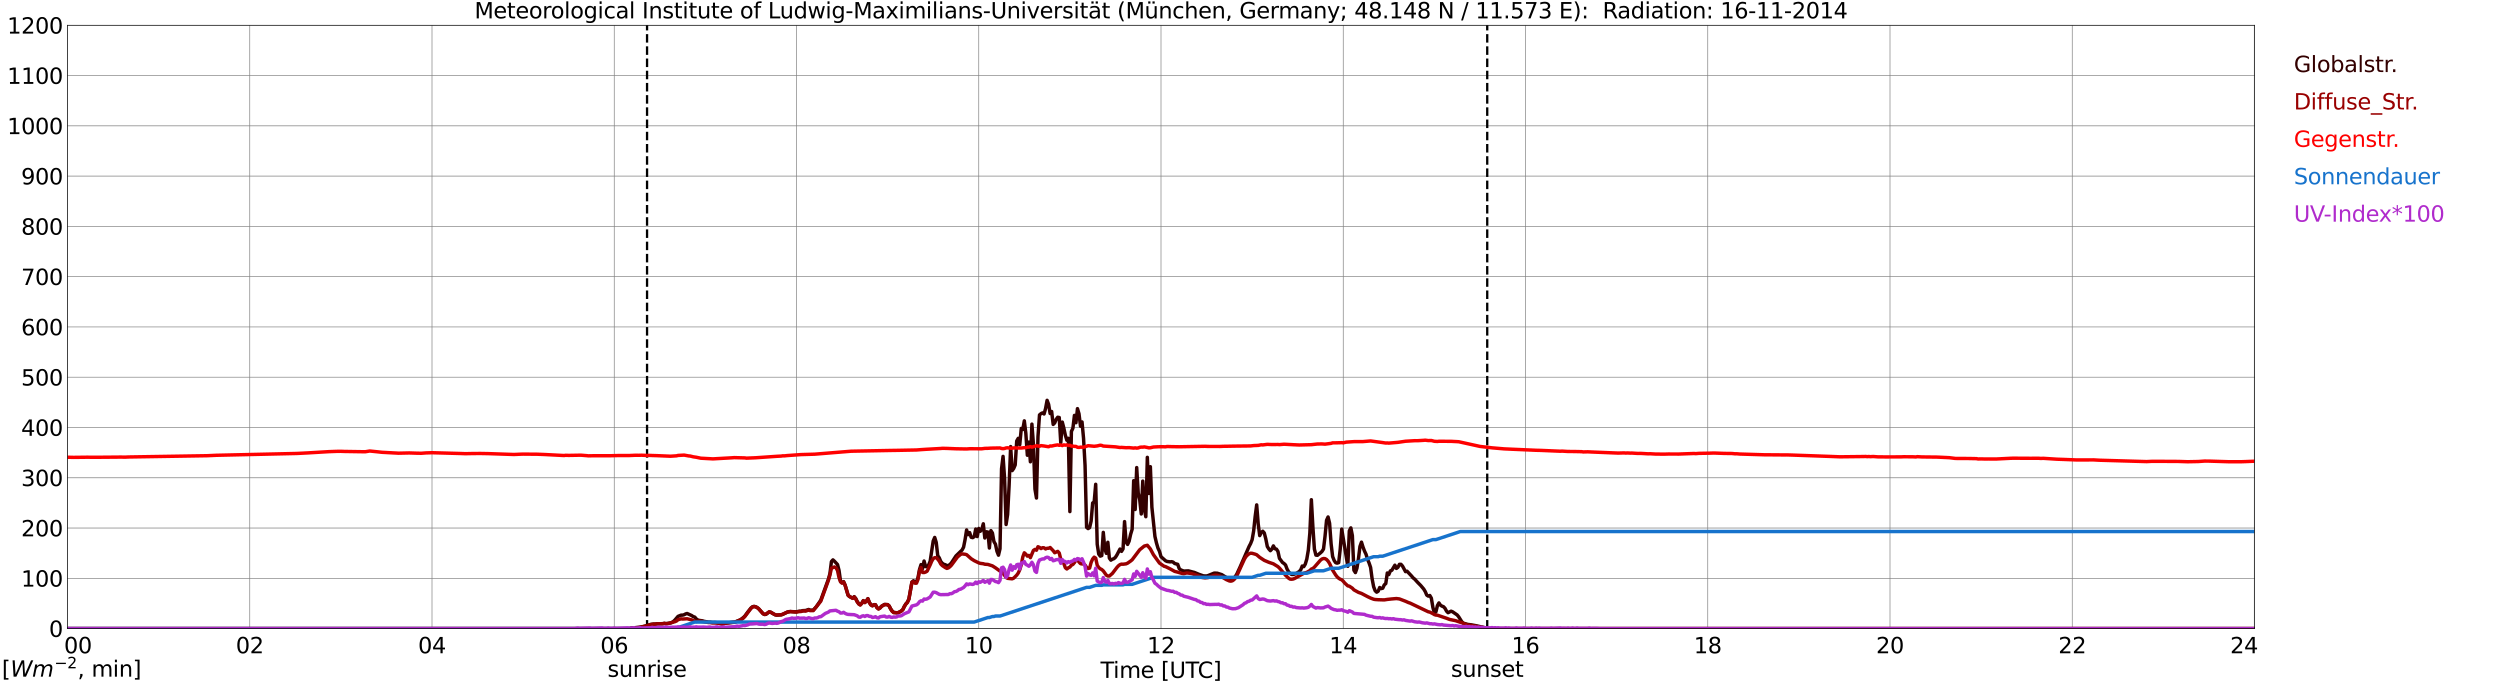<?xml version="1.0" encoding="utf-8" standalone="no"?>
<!DOCTYPE svg PUBLIC "-//W3C//DTD SVG 1.1//EN"
  "http://www.w3.org/Graphics/SVG/1.1/DTD/svg11.dtd">
<svg xmlns:xlink="http://www.w3.org/1999/xlink" width="1085.4pt" height="296.64pt" viewBox="0 0 1085.4 296.64" xmlns="http://www.w3.org/2000/svg" version="1.1">
 <defs>
  <style type="text/css">*{stroke-linejoin: round; stroke-linecap: butt}</style>
 </defs>
 <g id="figure_1">
  <g id="patch_1">
   <path d="M 0 296.64 
L 1085.4 296.64 
L 1085.4 0 
L 0 0 
z
" style="fill: #ffffff"/>
  </g>
  <g id="axes_1">
   <g id="patch_2">
    <path d="M 29.306 272.909 
L 978.814 272.909 
L 978.814 10.976 
L 29.306 10.976 
z
" style="fill: #ffffff"/>
   </g>
   <g id="patch_3">
    <path d="M 978.814 272.909 
L 978.814 272.909 
L 978.814 10.976 
L 978.814 10.976 
z
" clip-path="url(#p0400dce103)" style="fill: #d3d3d3; opacity: 0.25; stroke: #d3d3d3; stroke-linejoin: miter"/>
   </g>
   <g id="matplotlib.axis_1">
    <g id="xtick_1">
     <g id="line2d_1">
      <path d="M 29.306 272.909 
L 29.306 10.976 
" clip-path="url(#p0400dce103)" style="fill: none; stroke: #808080; stroke-width: 0.3; stroke-linecap: square"/>
     </g>
     <g id="line2d_2"/>
     <g id="text_1">
      <!--    00 -->
      <g transform="translate(18.733 283.627) scale(0.095 -0.095)">
       <defs>
        <path id="DejaVuSans-20" transform="scale(0.016)"/>
        <path id="DejaVuSans-30" d="M 2034 4250 
Q 1547 4250 1301 3770 
Q 1056 3291 1056 2328 
Q 1056 1369 1301 889 
Q 1547 409 2034 409 
Q 2525 409 2770 889 
Q 3016 1369 3016 2328 
Q 3016 3291 2770 3770 
Q 2525 4250 2034 4250 
z
M 2034 4750 
Q 2819 4750 3233 4129 
Q 3647 3509 3647 2328 
Q 3647 1150 3233 529 
Q 2819 -91 2034 -91 
Q 1250 -91 836 529 
Q 422 1150 422 2328 
Q 422 3509 836 4129 
Q 1250 4750 2034 4750 
z
" transform="scale(0.016)"/>
       </defs>
       <use xlink:href="#DejaVuSans-20"/>
       <use xlink:href="#DejaVuSans-20" transform="translate(31.787 0)"/>
       <use xlink:href="#DejaVuSans-20" transform="translate(63.574 0)"/>
       <use xlink:href="#DejaVuSans-30" transform="translate(95.361 0)"/>
       <use xlink:href="#DejaVuSans-30" transform="translate(158.984 0)"/>
      </g>
     </g>
    </g>
    <g id="xtick_2">
     <g id="line2d_3">
      <path d="M 108.431 272.909 
L 108.431 10.976 
" clip-path="url(#p0400dce103)" style="fill: none; stroke: #808080; stroke-width: 0.3; stroke-linecap: square"/>
     </g>
     <g id="line2d_4"/>
     <g id="text_2">
      <!-- 02 -->
      <g transform="translate(102.387 283.627) scale(0.095 -0.095)">
       <defs>
        <path id="DejaVuSans-32" d="M 1228 531 
L 3431 531 
L 3431 0 
L 469 0 
L 469 531 
Q 828 903 1448 1529 
Q 2069 2156 2228 2338 
Q 2531 2678 2651 2914 
Q 2772 3150 2772 3378 
Q 2772 3750 2511 3984 
Q 2250 4219 1831 4219 
Q 1534 4219 1204 4116 
Q 875 4013 500 3803 
L 500 4441 
Q 881 4594 1212 4672 
Q 1544 4750 1819 4750 
Q 2544 4750 2975 4387 
Q 3406 4025 3406 3419 
Q 3406 3131 3298 2873 
Q 3191 2616 2906 2266 
Q 2828 2175 2409 1742 
Q 1991 1309 1228 531 
z
" transform="scale(0.016)"/>
       </defs>
       <use xlink:href="#DejaVuSans-30"/>
       <use xlink:href="#DejaVuSans-32" transform="translate(63.623 0)"/>
      </g>
     </g>
    </g>
    <g id="xtick_3">
     <g id="line2d_5">
      <path d="M 187.557 272.909 
L 187.557 10.976 
" clip-path="url(#p0400dce103)" style="fill: none; stroke: #808080; stroke-width: 0.3; stroke-linecap: square"/>
     </g>
     <g id="line2d_6"/>
     <g id="text_3">
      <!-- 04 -->
      <g transform="translate(181.513 283.627) scale(0.095 -0.095)">
       <defs>
        <path id="DejaVuSans-34" d="M 2419 4116 
L 825 1625 
L 2419 1625 
L 2419 4116 
z
M 2253 4666 
L 3047 4666 
L 3047 1625 
L 3713 1625 
L 3713 1100 
L 3047 1100 
L 3047 0 
L 2419 0 
L 2419 1100 
L 313 1100 
L 313 1709 
L 2253 4666 
z
" transform="scale(0.016)"/>
       </defs>
       <use xlink:href="#DejaVuSans-30"/>
       <use xlink:href="#DejaVuSans-34" transform="translate(63.623 0)"/>
      </g>
     </g>
    </g>
    <g id="xtick_4">
     <g id="line2d_7">
      <path d="M 266.683 272.909 
L 266.683 10.976 
" clip-path="url(#p0400dce103)" style="fill: none; stroke: #808080; stroke-width: 0.3; stroke-linecap: square"/>
     </g>
     <g id="line2d_8"/>
     <g id="text_4">
      <!-- 06 -->
      <g transform="translate(260.638 283.627) scale(0.095 -0.095)">
       <defs>
        <path id="DejaVuSans-36" d="M 2113 2584 
Q 1688 2584 1439 2293 
Q 1191 2003 1191 1497 
Q 1191 994 1439 701 
Q 1688 409 2113 409 
Q 2538 409 2786 701 
Q 3034 994 3034 1497 
Q 3034 2003 2786 2293 
Q 2538 2584 2113 2584 
z
M 3366 4563 
L 3366 3988 
Q 3128 4100 2886 4159 
Q 2644 4219 2406 4219 
Q 1781 4219 1451 3797 
Q 1122 3375 1075 2522 
Q 1259 2794 1537 2939 
Q 1816 3084 2150 3084 
Q 2853 3084 3261 2657 
Q 3669 2231 3669 1497 
Q 3669 778 3244 343 
Q 2819 -91 2113 -91 
Q 1303 -91 875 529 
Q 447 1150 447 2328 
Q 447 3434 972 4092 
Q 1497 4750 2381 4750 
Q 2619 4750 2861 4703 
Q 3103 4656 3366 4563 
z
" transform="scale(0.016)"/>
       </defs>
       <use xlink:href="#DejaVuSans-30"/>
       <use xlink:href="#DejaVuSans-36" transform="translate(63.623 0)"/>
      </g>
     </g>
    </g>
    <g id="xtick_5">
     <g id="line2d_9">
      <path d="M 345.808 272.909 
L 345.808 10.976 
" clip-path="url(#p0400dce103)" style="fill: none; stroke: #808080; stroke-width: 0.3; stroke-linecap: square"/>
     </g>
     <g id="line2d_10"/>
     <g id="text_5">
      <!-- 08 -->
      <g transform="translate(339.764 283.627) scale(0.095 -0.095)">
       <defs>
        <path id="DejaVuSans-38" d="M 2034 2216 
Q 1584 2216 1326 1975 
Q 1069 1734 1069 1313 
Q 1069 891 1326 650 
Q 1584 409 2034 409 
Q 2484 409 2743 651 
Q 3003 894 3003 1313 
Q 3003 1734 2745 1975 
Q 2488 2216 2034 2216 
z
M 1403 2484 
Q 997 2584 770 2862 
Q 544 3141 544 3541 
Q 544 4100 942 4425 
Q 1341 4750 2034 4750 
Q 2731 4750 3128 4425 
Q 3525 4100 3525 3541 
Q 3525 3141 3298 2862 
Q 3072 2584 2669 2484 
Q 3125 2378 3379 2068 
Q 3634 1759 3634 1313 
Q 3634 634 3220 271 
Q 2806 -91 2034 -91 
Q 1263 -91 848 271 
Q 434 634 434 1313 
Q 434 1759 690 2068 
Q 947 2378 1403 2484 
z
M 1172 3481 
Q 1172 3119 1398 2916 
Q 1625 2713 2034 2713 
Q 2441 2713 2670 2916 
Q 2900 3119 2900 3481 
Q 2900 3844 2670 4047 
Q 2441 4250 2034 4250 
Q 1625 4250 1398 4047 
Q 1172 3844 1172 3481 
z
" transform="scale(0.016)"/>
       </defs>
       <use xlink:href="#DejaVuSans-30"/>
       <use xlink:href="#DejaVuSans-38" transform="translate(63.623 0)"/>
      </g>
     </g>
    </g>
    <g id="xtick_6">
     <g id="line2d_11">
      <path d="M 424.934 272.909 
L 424.934 10.976 
" clip-path="url(#p0400dce103)" style="fill: none; stroke: #808080; stroke-width: 0.3; stroke-linecap: square"/>
     </g>
     <g id="line2d_12"/>
     <g id="text_6">
      <!-- 10 -->
      <g transform="translate(418.89 283.627) scale(0.095 -0.095)">
       <defs>
        <path id="DejaVuSans-31" d="M 794 531 
L 1825 531 
L 1825 4091 
L 703 3866 
L 703 4441 
L 1819 4666 
L 2450 4666 
L 2450 531 
L 3481 531 
L 3481 0 
L 794 0 
L 794 531 
z
" transform="scale(0.016)"/>
       </defs>
       <use xlink:href="#DejaVuSans-31"/>
       <use xlink:href="#DejaVuSans-30" transform="translate(63.623 0)"/>
      </g>
     </g>
    </g>
    <g id="xtick_7">
     <g id="line2d_13">
      <path d="M 504.06 272.909 
L 504.06 10.976 
" clip-path="url(#p0400dce103)" style="fill: none; stroke: #808080; stroke-width: 0.3; stroke-linecap: square"/>
     </g>
     <g id="line2d_14"/>
     <g id="text_7">
      <!-- 12 -->
      <g transform="translate(498.015 283.627) scale(0.095 -0.095)">
       <use xlink:href="#DejaVuSans-31"/>
       <use xlink:href="#DejaVuSans-32" transform="translate(63.623 0)"/>
      </g>
     </g>
    </g>
    <g id="xtick_8">
     <g id="line2d_15">
      <path d="M 583.185 272.909 
L 583.185 10.976 
" clip-path="url(#p0400dce103)" style="fill: none; stroke: #808080; stroke-width: 0.3; stroke-linecap: square"/>
     </g>
     <g id="line2d_16"/>
     <g id="text_8">
      <!-- 14 -->
      <g transform="translate(577.141 283.627) scale(0.095 -0.095)">
       <use xlink:href="#DejaVuSans-31"/>
       <use xlink:href="#DejaVuSans-34" transform="translate(63.623 0)"/>
      </g>
     </g>
    </g>
    <g id="xtick_9">
     <g id="line2d_17">
      <path d="M 662.311 272.909 
L 662.311 10.976 
" clip-path="url(#p0400dce103)" style="fill: none; stroke: #808080; stroke-width: 0.3; stroke-linecap: square"/>
     </g>
     <g id="line2d_18"/>
     <g id="text_9">
      <!-- 16 -->
      <g transform="translate(656.267 283.627) scale(0.095 -0.095)">
       <use xlink:href="#DejaVuSans-31"/>
       <use xlink:href="#DejaVuSans-36" transform="translate(63.623 0)"/>
      </g>
     </g>
    </g>
    <g id="xtick_10">
     <g id="line2d_19">
      <path d="M 741.437 272.909 
L 741.437 10.976 
" clip-path="url(#p0400dce103)" style="fill: none; stroke: #808080; stroke-width: 0.3; stroke-linecap: square"/>
     </g>
     <g id="line2d_20"/>
     <g id="text_10">
      <!-- 18 -->
      <g transform="translate(735.392 283.627) scale(0.095 -0.095)">
       <use xlink:href="#DejaVuSans-31"/>
       <use xlink:href="#DejaVuSans-38" transform="translate(63.623 0)"/>
      </g>
     </g>
    </g>
    <g id="xtick_11">
     <g id="line2d_21">
      <path d="M 820.562 272.909 
L 820.562 10.976 
" clip-path="url(#p0400dce103)" style="fill: none; stroke: #808080; stroke-width: 0.3; stroke-linecap: square"/>
     </g>
     <g id="line2d_22"/>
     <g id="text_11">
      <!-- 20 -->
      <g transform="translate(814.518 283.627) scale(0.095 -0.095)">
       <use xlink:href="#DejaVuSans-32"/>
       <use xlink:href="#DejaVuSans-30" transform="translate(63.623 0)"/>
      </g>
     </g>
    </g>
    <g id="xtick_12">
     <g id="line2d_23">
      <path d="M 899.688 272.909 
L 899.688 10.976 
" clip-path="url(#p0400dce103)" style="fill: none; stroke: #808080; stroke-width: 0.3; stroke-linecap: square"/>
     </g>
     <g id="line2d_24"/>
     <g id="text_12">
      <!-- 22 -->
      <g transform="translate(893.644 283.627) scale(0.095 -0.095)">
       <use xlink:href="#DejaVuSans-32"/>
       <use xlink:href="#DejaVuSans-32" transform="translate(63.623 0)"/>
      </g>
     </g>
    </g>
    <g id="xtick_13">
     <g id="line2d_25">
      <path d="M 978.814 272.909 
L 978.814 10.976 
" clip-path="url(#p0400dce103)" style="fill: none; stroke: #808080; stroke-width: 0.3; stroke-linecap: square"/>
     </g>
     <g id="line2d_26"/>
     <g id="text_13">
      <!-- 24    -->
      <g transform="translate(968.241 283.627) scale(0.095 -0.095)">
       <use xlink:href="#DejaVuSans-32"/>
       <use xlink:href="#DejaVuSans-34" transform="translate(63.623 0)"/>
       <use xlink:href="#DejaVuSans-20" transform="translate(127.246 0)"/>
       <use xlink:href="#DejaVuSans-20" transform="translate(159.033 0)"/>
       <use xlink:href="#DejaVuSans-20" transform="translate(190.82 0)"/>
      </g>
     </g>
    </g>
    <g id="text_14">
     <!-- Time [UTC] -->
     <g transform="translate(477.806 294.322) scale(0.095 -0.095)">
      <defs>
       <path id="DejaVuSans-54" d="M -19 4666 
L 3928 4666 
L 3928 4134 
L 2272 4134 
L 2272 0 
L 1638 0 
L 1638 4134 
L -19 4134 
L -19 4666 
z
" transform="scale(0.016)"/>
       <path id="DejaVuSans-69" d="M 603 3500 
L 1178 3500 
L 1178 0 
L 603 0 
L 603 3500 
z
M 603 4863 
L 1178 4863 
L 1178 4134 
L 603 4134 
L 603 4863 
z
" transform="scale(0.016)"/>
       <path id="DejaVuSans-6d" d="M 3328 2828 
Q 3544 3216 3844 3400 
Q 4144 3584 4550 3584 
Q 5097 3584 5394 3201 
Q 5691 2819 5691 2113 
L 5691 0 
L 5113 0 
L 5113 2094 
Q 5113 2597 4934 2840 
Q 4756 3084 4391 3084 
Q 3944 3084 3684 2787 
Q 3425 2491 3425 1978 
L 3425 0 
L 2847 0 
L 2847 2094 
Q 2847 2600 2669 2842 
Q 2491 3084 2119 3084 
Q 1678 3084 1418 2786 
Q 1159 2488 1159 1978 
L 1159 0 
L 581 0 
L 581 3500 
L 1159 3500 
L 1159 2956 
Q 1356 3278 1631 3431 
Q 1906 3584 2284 3584 
Q 2666 3584 2933 3390 
Q 3200 3197 3328 2828 
z
" transform="scale(0.016)"/>
       <path id="DejaVuSans-65" d="M 3597 1894 
L 3597 1613 
L 953 1613 
Q 991 1019 1311 708 
Q 1631 397 2203 397 
Q 2534 397 2845 478 
Q 3156 559 3463 722 
L 3463 178 
Q 3153 47 2828 -22 
Q 2503 -91 2169 -91 
Q 1331 -91 842 396 
Q 353 884 353 1716 
Q 353 2575 817 3079 
Q 1281 3584 2069 3584 
Q 2775 3584 3186 3129 
Q 3597 2675 3597 1894 
z
M 3022 2063 
Q 3016 2534 2758 2815 
Q 2500 3097 2075 3097 
Q 1594 3097 1305 2825 
Q 1016 2553 972 2059 
L 3022 2063 
z
" transform="scale(0.016)"/>
       <path id="DejaVuSans-5b" d="M 550 4863 
L 1875 4863 
L 1875 4416 
L 1125 4416 
L 1125 -397 
L 1875 -397 
L 1875 -844 
L 550 -844 
L 550 4863 
z
" transform="scale(0.016)"/>
       <path id="DejaVuSans-55" d="M 556 4666 
L 1191 4666 
L 1191 1831 
Q 1191 1081 1462 751 
Q 1734 422 2344 422 
Q 2950 422 3222 751 
Q 3494 1081 3494 1831 
L 3494 4666 
L 4128 4666 
L 4128 1753 
Q 4128 841 3676 375 
Q 3225 -91 2344 -91 
Q 1459 -91 1007 375 
Q 556 841 556 1753 
L 556 4666 
z
" transform="scale(0.016)"/>
       <path id="DejaVuSans-43" d="M 4122 4306 
L 4122 3641 
Q 3803 3938 3442 4084 
Q 3081 4231 2675 4231 
Q 1875 4231 1450 3742 
Q 1025 3253 1025 2328 
Q 1025 1406 1450 917 
Q 1875 428 2675 428 
Q 3081 428 3442 575 
Q 3803 722 4122 1019 
L 4122 359 
Q 3791 134 3420 21 
Q 3050 -91 2638 -91 
Q 1578 -91 968 557 
Q 359 1206 359 2328 
Q 359 3453 968 4101 
Q 1578 4750 2638 4750 
Q 3056 4750 3426 4639 
Q 3797 4528 4122 4306 
z
" transform="scale(0.016)"/>
       <path id="DejaVuSans-5d" d="M 1947 4863 
L 1947 -844 
L 622 -844 
L 622 -397 
L 1369 -397 
L 1369 4416 
L 622 4416 
L 622 4863 
L 1947 4863 
z
" transform="scale(0.016)"/>
      </defs>
      <use xlink:href="#DejaVuSans-54"/>
      <use xlink:href="#DejaVuSans-69" transform="translate(57.959 0)"/>
      <use xlink:href="#DejaVuSans-6d" transform="translate(85.742 0)"/>
      <use xlink:href="#DejaVuSans-65" transform="translate(183.154 0)"/>
      <use xlink:href="#DejaVuSans-20" transform="translate(244.678 0)"/>
      <use xlink:href="#DejaVuSans-5b" transform="translate(276.465 0)"/>
      <use xlink:href="#DejaVuSans-55" transform="translate(315.479 0)"/>
      <use xlink:href="#DejaVuSans-54" transform="translate(388.672 0)"/>
      <use xlink:href="#DejaVuSans-43" transform="translate(443.881 0)"/>
      <use xlink:href="#DejaVuSans-5d" transform="translate(513.705 0)"/>
     </g>
    </g>
   </g>
   <g id="matplotlib.axis_2">
    <g id="ytick_1">
     <g id="line2d_27">
      <path d="M 29.306 272.909 
L 978.814 272.909 
" clip-path="url(#p0400dce103)" style="fill: none; stroke: #808080; stroke-width: 0.3; stroke-linecap: square"/>
     </g>
     <g id="line2d_28"/>
     <g id="text_15">
      <!-- 0 -->
      <g transform="translate(21.261 276.518) scale(0.095 -0.095)">
       <use xlink:href="#DejaVuSans-30"/>
      </g>
     </g>
    </g>
    <g id="ytick_2">
     <g id="line2d_29">
      <path d="M 29.306 251.081 
L 978.814 251.081 
" clip-path="url(#p0400dce103)" style="fill: none; stroke: #808080; stroke-width: 0.3; stroke-linecap: square"/>
     </g>
     <g id="line2d_30"/>
     <g id="text_16">
      <!-- 100 -->
      <g transform="translate(9.173 254.69) scale(0.095 -0.095)">
       <use xlink:href="#DejaVuSans-31"/>
       <use xlink:href="#DejaVuSans-30" transform="translate(63.623 0)"/>
       <use xlink:href="#DejaVuSans-30" transform="translate(127.246 0)"/>
      </g>
     </g>
    </g>
    <g id="ytick_3">
     <g id="line2d_31">
      <path d="M 29.306 229.253 
L 978.814 229.253 
" clip-path="url(#p0400dce103)" style="fill: none; stroke: #808080; stroke-width: 0.3; stroke-linecap: square"/>
     </g>
     <g id="line2d_32"/>
     <g id="text_17">
      <!-- 200 -->
      <g transform="translate(9.173 232.863) scale(0.095 -0.095)">
       <use xlink:href="#DejaVuSans-32"/>
       <use xlink:href="#DejaVuSans-30" transform="translate(63.623 0)"/>
       <use xlink:href="#DejaVuSans-30" transform="translate(127.246 0)"/>
      </g>
     </g>
    </g>
    <g id="ytick_4">
     <g id="line2d_33">
      <path d="M 29.306 207.426 
L 978.814 207.426 
" clip-path="url(#p0400dce103)" style="fill: none; stroke: #808080; stroke-width: 0.3; stroke-linecap: square"/>
     </g>
     <g id="line2d_34"/>
     <g id="text_18">
      <!-- 300 -->
      <g transform="translate(9.173 211.035) scale(0.095 -0.095)">
       <defs>
        <path id="DejaVuSans-33" d="M 2597 2516 
Q 3050 2419 3304 2112 
Q 3559 1806 3559 1356 
Q 3559 666 3084 287 
Q 2609 -91 1734 -91 
Q 1441 -91 1130 -33 
Q 819 25 488 141 
L 488 750 
Q 750 597 1062 519 
Q 1375 441 1716 441 
Q 2309 441 2620 675 
Q 2931 909 2931 1356 
Q 2931 1769 2642 2001 
Q 2353 2234 1838 2234 
L 1294 2234 
L 1294 2753 
L 1863 2753 
Q 2328 2753 2575 2939 
Q 2822 3125 2822 3475 
Q 2822 3834 2567 4026 
Q 2313 4219 1838 4219 
Q 1578 4219 1281 4162 
Q 984 4106 628 3988 
L 628 4550 
Q 988 4650 1302 4700 
Q 1616 4750 1894 4750 
Q 2613 4750 3031 4423 
Q 3450 4097 3450 3541 
Q 3450 3153 3228 2886 
Q 3006 2619 2597 2516 
z
" transform="scale(0.016)"/>
       </defs>
       <use xlink:href="#DejaVuSans-33"/>
       <use xlink:href="#DejaVuSans-30" transform="translate(63.623 0)"/>
       <use xlink:href="#DejaVuSans-30" transform="translate(127.246 0)"/>
      </g>
     </g>
    </g>
    <g id="ytick_5">
     <g id="line2d_35">
      <path d="M 29.306 185.598 
L 978.814 185.598 
" clip-path="url(#p0400dce103)" style="fill: none; stroke: #808080; stroke-width: 0.3; stroke-linecap: square"/>
     </g>
     <g id="line2d_36"/>
     <g id="text_19">
      <!-- 400 -->
      <g transform="translate(9.173 189.207) scale(0.095 -0.095)">
       <use xlink:href="#DejaVuSans-34"/>
       <use xlink:href="#DejaVuSans-30" transform="translate(63.623 0)"/>
       <use xlink:href="#DejaVuSans-30" transform="translate(127.246 0)"/>
      </g>
     </g>
    </g>
    <g id="ytick_6">
     <g id="line2d_37">
      <path d="M 29.306 163.77 
L 978.814 163.77 
" clip-path="url(#p0400dce103)" style="fill: none; stroke: #808080; stroke-width: 0.3; stroke-linecap: square"/>
     </g>
     <g id="line2d_38"/>
     <g id="text_20">
      <!-- 500 -->
      <g transform="translate(9.173 167.379) scale(0.095 -0.095)">
       <defs>
        <path id="DejaVuSans-35" d="M 691 4666 
L 3169 4666 
L 3169 4134 
L 1269 4134 
L 1269 2991 
Q 1406 3038 1543 3061 
Q 1681 3084 1819 3084 
Q 2600 3084 3056 2656 
Q 3513 2228 3513 1497 
Q 3513 744 3044 326 
Q 2575 -91 1722 -91 
Q 1428 -91 1123 -41 
Q 819 9 494 109 
L 494 744 
Q 775 591 1075 516 
Q 1375 441 1709 441 
Q 2250 441 2565 725 
Q 2881 1009 2881 1497 
Q 2881 1984 2565 2268 
Q 2250 2553 1709 2553 
Q 1456 2553 1204 2497 
Q 953 2441 691 2322 
L 691 4666 
z
" transform="scale(0.016)"/>
       </defs>
       <use xlink:href="#DejaVuSans-35"/>
       <use xlink:href="#DejaVuSans-30" transform="translate(63.623 0)"/>
       <use xlink:href="#DejaVuSans-30" transform="translate(127.246 0)"/>
      </g>
     </g>
    </g>
    <g id="ytick_7">
     <g id="line2d_39">
      <path d="M 29.306 141.942 
L 978.814 141.942 
" clip-path="url(#p0400dce103)" style="fill: none; stroke: #808080; stroke-width: 0.3; stroke-linecap: square"/>
     </g>
     <g id="line2d_40"/>
     <g id="text_21">
      <!-- 600 -->
      <g transform="translate(9.173 145.551) scale(0.095 -0.095)">
       <use xlink:href="#DejaVuSans-36"/>
       <use xlink:href="#DejaVuSans-30" transform="translate(63.623 0)"/>
       <use xlink:href="#DejaVuSans-30" transform="translate(127.246 0)"/>
      </g>
     </g>
    </g>
    <g id="ytick_8">
     <g id="line2d_41">
      <path d="M 29.306 120.114 
L 978.814 120.114 
" clip-path="url(#p0400dce103)" style="fill: none; stroke: #808080; stroke-width: 0.3; stroke-linecap: square"/>
     </g>
     <g id="line2d_42"/>
     <g id="text_22">
      <!-- 700 -->
      <g transform="translate(9.173 123.724) scale(0.095 -0.095)">
       <defs>
        <path id="DejaVuSans-37" d="M 525 4666 
L 3525 4666 
L 3525 4397 
L 1831 0 
L 1172 0 
L 2766 4134 
L 525 4134 
L 525 4666 
z
" transform="scale(0.016)"/>
       </defs>
       <use xlink:href="#DejaVuSans-37"/>
       <use xlink:href="#DejaVuSans-30" transform="translate(63.623 0)"/>
       <use xlink:href="#DejaVuSans-30" transform="translate(127.246 0)"/>
      </g>
     </g>
    </g>
    <g id="ytick_9">
     <g id="line2d_43">
      <path d="M 29.306 98.287 
L 978.814 98.287 
" clip-path="url(#p0400dce103)" style="fill: none; stroke: #808080; stroke-width: 0.3; stroke-linecap: square"/>
     </g>
     <g id="line2d_44"/>
     <g id="text_23">
      <!-- 800 -->
      <g transform="translate(9.173 101.896) scale(0.095 -0.095)">
       <use xlink:href="#DejaVuSans-38"/>
       <use xlink:href="#DejaVuSans-30" transform="translate(63.623 0)"/>
       <use xlink:href="#DejaVuSans-30" transform="translate(127.246 0)"/>
      </g>
     </g>
    </g>
    <g id="ytick_10">
     <g id="line2d_45">
      <path d="M 29.306 76.459 
L 978.814 76.459 
" clip-path="url(#p0400dce103)" style="fill: none; stroke: #808080; stroke-width: 0.3; stroke-linecap: square"/>
     </g>
     <g id="line2d_46"/>
     <g id="text_24">
      <!-- 900 -->
      <g transform="translate(9.173 80.068) scale(0.095 -0.095)">
       <defs>
        <path id="DejaVuSans-39" d="M 703 97 
L 703 672 
Q 941 559 1184 500 
Q 1428 441 1663 441 
Q 2288 441 2617 861 
Q 2947 1281 2994 2138 
Q 2813 1869 2534 1725 
Q 2256 1581 1919 1581 
Q 1219 1581 811 2004 
Q 403 2428 403 3163 
Q 403 3881 828 4315 
Q 1253 4750 1959 4750 
Q 2769 4750 3195 4129 
Q 3622 3509 3622 2328 
Q 3622 1225 3098 567 
Q 2575 -91 1691 -91 
Q 1453 -91 1209 -44 
Q 966 3 703 97 
z
M 1959 2075 
Q 2384 2075 2632 2365 
Q 2881 2656 2881 3163 
Q 2881 3666 2632 3958 
Q 2384 4250 1959 4250 
Q 1534 4250 1286 3958 
Q 1038 3666 1038 3163 
Q 1038 2656 1286 2365 
Q 1534 2075 1959 2075 
z
" transform="scale(0.016)"/>
       </defs>
       <use xlink:href="#DejaVuSans-39"/>
       <use xlink:href="#DejaVuSans-30" transform="translate(63.623 0)"/>
       <use xlink:href="#DejaVuSans-30" transform="translate(127.246 0)"/>
      </g>
     </g>
    </g>
    <g id="ytick_11">
     <g id="line2d_47">
      <path d="M 29.306 54.631 
L 978.814 54.631 
" clip-path="url(#p0400dce103)" style="fill: none; stroke: #808080; stroke-width: 0.3; stroke-linecap: square"/>
     </g>
     <g id="line2d_48"/>
     <g id="text_25">
      <!-- 1000 -->
      <g transform="translate(3.128 58.24) scale(0.095 -0.095)">
       <use xlink:href="#DejaVuSans-31"/>
       <use xlink:href="#DejaVuSans-30" transform="translate(63.623 0)"/>
       <use xlink:href="#DejaVuSans-30" transform="translate(127.246 0)"/>
       <use xlink:href="#DejaVuSans-30" transform="translate(190.869 0)"/>
      </g>
     </g>
    </g>
    <g id="ytick_12">
     <g id="line2d_49">
      <path d="M 29.306 32.803 
L 978.814 32.803 
" clip-path="url(#p0400dce103)" style="fill: none; stroke: #808080; stroke-width: 0.3; stroke-linecap: square"/>
     </g>
     <g id="line2d_50"/>
     <g id="text_26">
      <!-- 1100 -->
      <g transform="translate(3.128 36.413) scale(0.095 -0.095)">
       <use xlink:href="#DejaVuSans-31"/>
       <use xlink:href="#DejaVuSans-31" transform="translate(63.623 0)"/>
       <use xlink:href="#DejaVuSans-30" transform="translate(127.246 0)"/>
       <use xlink:href="#DejaVuSans-30" transform="translate(190.869 0)"/>
      </g>
     </g>
    </g>
    <g id="ytick_13">
     <g id="line2d_51">
      <path d="M 29.306 10.976 
L 978.814 10.976 
" clip-path="url(#p0400dce103)" style="fill: none; stroke: #808080; stroke-width: 0.3; stroke-linecap: square"/>
     </g>
     <g id="line2d_52"/>
     <g id="text_27">
      <!-- 1200 -->
      <g transform="translate(3.128 14.585) scale(0.095 -0.095)">
       <use xlink:href="#DejaVuSans-31"/>
       <use xlink:href="#DejaVuSans-32" transform="translate(63.623 0)"/>
       <use xlink:href="#DejaVuSans-30" transform="translate(127.246 0)"/>
       <use xlink:href="#DejaVuSans-30" transform="translate(190.869 0)"/>
      </g>
     </g>
    </g>
   </g>
   <g id="line2d_53">
    <path d="M 280.925 272.909 
L 280.925 10.976 
" clip-path="url(#p0400dce103)" style="fill: none; stroke-dasharray: 3.7,1.6; stroke-dashoffset: 0; stroke: #000000"/>
   </g>
   <g id="line2d_54">
    <path d="M 645.695 272.909 
L 645.695 10.976 
" clip-path="url(#p0400dce103)" style="fill: none; stroke-dasharray: 3.7,1.6; stroke-dashoffset: 0; stroke: #000000"/>
   </g>
   <g id="line2d_55">
    <path d="M 29.306 272.909 
L 273.277 272.909 
L 273.936 272.697 
L 277.892 272.282 
L 279.211 272.016 
L 280.53 271.691 
L 281.189 271.425 
L 281.849 271.304 
L 282.508 271.069 
L 283.827 270.92 
L 284.486 270.951 
L 285.145 270.831 
L 286.464 270.831 
L 287.783 270.743 
L 288.442 270.623 
L 289.102 270.743 
L 291.08 270.477 
L 291.739 270.239 
L 292.399 269.794 
L 293.058 269.144 
L 294.377 267.602 
L 295.696 267.07 
L 296.355 267.07 
L 297.014 266.893 
L 297.674 266.537 
L 298.333 266.358 
L 299.652 266.952 
L 300.311 267.249 
L 300.971 267.723 
L 301.63 267.899 
L 302.289 268.698 
L 302.949 269.172 
L 303.608 269.351 
L 304.927 269.528 
L 305.586 269.735 
L 306.905 269.973 
L 307.564 270.15 
L 308.224 270.121 
L 309.543 270.298 
L 310.202 270.239 
L 310.861 270.298 
L 312.839 270.772 
L 313.499 270.831 
L 314.158 270.772 
L 315.477 270.477 
L 318.774 270.18 
L 321.411 269.113 
L 322.73 268.107 
L 323.39 267.456 
L 324.708 265.649 
L 326.027 263.99 
L 326.686 263.427 
L 327.346 263.278 
L 328.005 263.398 
L 328.665 263.724 
L 329.324 264.228 
L 331.302 266.448 
L 331.961 266.804 
L 332.621 266.686 
L 333.94 265.649 
L 334.599 265.797 
L 336.577 266.952 
L 337.236 267.07 
L 339.215 266.921 
L 339.874 266.714 
L 341.852 265.738 
L 342.512 265.559 
L 343.171 265.5 
L 345.149 265.618 
L 345.808 265.618 
L 347.127 265.324 
L 347.787 265.352 
L 348.446 265.116 
L 349.765 265.055 
L 351.083 264.612 
L 351.743 264.878 
L 353.062 264.909 
L 354.38 263.457 
L 356.359 260.554 
L 359.655 251.463 
L 360.315 249.062 
L 360.974 243.791 
L 361.634 243.081 
L 362.293 243.673 
L 363.612 245.094 
L 364.271 247.641 
L 364.93 252.321 
L 365.59 252.943 
L 366.249 252.528 
L 366.909 254.008 
L 368.227 258.481 
L 368.887 259.013 
L 370.206 259.696 
L 370.865 259.044 
L 371.524 259.814 
L 372.184 261.176 
L 372.843 262.095 
L 373.502 262.538 
L 374.162 261.916 
L 374.821 260.762 
L 375.481 261.532 
L 376.14 260.969 
L 376.799 259.904 
L 377.459 261.561 
L 378.118 262.538 
L 378.777 262.925 
L 379.437 262.51 
L 380.096 262.538 
L 380.756 263.813 
L 381.415 264.315 
L 382.074 263.931 
L 382.734 263.219 
L 384.053 262.39 
L 385.371 262.51 
L 386.031 263.071 
L 386.69 264.346 
L 387.349 265.293 
L 388.009 265.856 
L 389.328 266.033 
L 389.987 265.946 
L 391.306 265.263 
L 391.965 264.643 
L 392.624 263.25 
L 393.284 262.183 
L 393.943 261.443 
L 394.603 260.081 
L 395.921 252.736 
L 396.581 252.144 
L 397.24 252.736 
L 397.899 252.587 
L 398.559 250.78 
L 399.218 247.226 
L 399.878 245.124 
L 400.537 246.842 
L 401.196 243.583 
L 401.856 245.982 
L 402.515 246.072 
L 403.175 245.301 
L 403.834 243.673 
L 405.153 234.907 
L 405.812 233.337 
L 406.471 235.498 
L 407.131 241.243 
L 407.79 242.193 
L 408.45 243.791 
L 409.109 244.561 
L 409.768 245.006 
L 410.428 245.183 
L 411.087 245.598 
L 411.746 245.48 
L 412.406 245.124 
L 413.065 244.384 
L 415.043 241.363 
L 417.022 239.438 
L 417.681 238.816 
L 418.34 237.572 
L 419 234.254 
L 419.659 230.078 
L 420.318 232.121 
L 420.978 231.233 
L 421.637 233.248 
L 422.297 233.425 
L 422.956 233.01 
L 423.615 229.694 
L 424.275 232.951 
L 424.934 229.428 
L 425.593 230.67 
L 426.253 229.843 
L 426.912 227.413 
L 427.572 233.573 
L 428.231 230.877 
L 428.89 230.997 
L 429.55 237.928 
L 430.209 230.375 
L 430.869 231.412 
L 431.528 235.142 
L 432.187 236.269 
L 432.847 239.379 
L 433.506 241.036 
L 434.165 238.222 
L 434.825 203.571 
L 435.484 198.151 
L 436.144 207.659 
L 436.803 227.71 
L 437.462 223.386 
L 438.122 210.621 
L 438.781 193.886 
L 439.44 204.311 
L 440.1 203.394 
L 440.759 201.853 
L 441.419 191.459 
L 442.078 190.304 
L 442.737 193.087 
L 443.397 186.008 
L 444.056 186.453 
L 444.716 182.721 
L 445.375 188.11 
L 446.034 197.649 
L 446.694 191.932 
L 447.353 200.491 
L 448.012 184.142 
L 448.672 192.88 
L 449.331 212.339 
L 449.991 216.218 
L 450.65 189.562 
L 451.309 180.145 
L 451.969 179.582 
L 452.628 179.255 
L 453.287 179.73 
L 453.947 177.36 
L 454.606 173.806 
L 455.266 175.553 
L 455.925 179.523 
L 456.584 178.663 
L 457.244 184.262 
L 457.903 183.609 
L 458.563 182.068 
L 459.222 181.151 
L 459.881 181.269 
L 460.541 192.257 
L 461.2 183.253 
L 461.859 185.801 
L 462.519 188.94 
L 463.178 191.131 
L 463.838 190.304 
L 464.497 222.111 
L 465.156 187.311 
L 465.816 185.89 
L 466.475 180.353 
L 467.134 183.52 
L 467.794 177.419 
L 468.453 179.641 
L 469.113 185.061 
L 469.772 183.195 
L 470.431 190.304 
L 471.091 202.119 
L 471.75 228.924 
L 472.409 229.487 
L 473.069 229.072 
L 473.728 226.2 
L 474.388 218.379 
L 475.047 217.905 
L 475.706 210.265 
L 476.366 236.297 
L 477.025 240.562 
L 477.685 241.451 
L 478.344 241.215 
L 479.003 231.146 
L 479.663 238.283 
L 480.322 240.237 
L 480.981 235.439 
L 481.641 242.311 
L 482.3 243.199 
L 482.96 242.784 
L 483.619 242.546 
L 484.278 241.955 
L 484.938 240.918 
L 486.256 238.371 
L 486.916 239.379 
L 487.575 238.312 
L 488.235 226.466 
L 488.894 235.35 
L 489.553 236.358 
L 490.213 234.966 
L 490.872 231.973 
L 491.532 229.782 
L 492.191 208.696 
L 492.85 221.192 
L 493.51 203.008 
L 494.169 214.026 
L 494.828 217.017 
L 495.488 223.148 
L 496.147 208.873 
L 496.807 221.046 
L 497.466 224.333 
L 498.125 198.566 
L 498.785 214.234 
L 499.444 202.623 
L 500.103 220.217 
L 501.422 232.892 
L 502.082 235.706 
L 502.741 237.956 
L 503.4 239.379 
L 504.06 241.689 
L 506.038 243.465 
L 506.697 243.762 
L 508.016 243.939 
L 508.675 243.85 
L 509.335 244.057 
L 509.994 244.651 
L 511.313 245.006 
L 511.972 246.87 
L 512.632 247.434 
L 513.95 247.938 
L 515.929 247.848 
L 518.566 248.529 
L 520.544 249.359 
L 522.522 250.04 
L 523.841 250.07 
L 524.501 249.891 
L 527.138 248.826 
L 528.457 248.855 
L 530.435 249.477 
L 533.073 251.136 
L 533.732 251.343 
L 534.391 251.432 
L 535.051 251.343 
L 535.71 250.928 
L 536.369 250.247 
L 537.029 249.151 
L 538.348 246.279 
L 542.304 237.247 
L 542.963 236.002 
L 543.623 234.313 
L 544.282 230.552 
L 544.941 224.274 
L 545.601 219.208 
L 546.26 227.442 
L 546.919 232.536 
L 547.579 231.233 
L 548.238 230.642 
L 548.898 231.381 
L 549.557 233.959 
L 550.216 237.275 
L 550.876 238.342 
L 551.535 239.082 
L 552.195 238.401 
L 552.854 237.009 
L 553.513 238.222 
L 554.173 238.401 
L 554.832 239.408 
L 555.491 242.429 
L 556.81 244.205 
L 557.47 244.651 
L 558.129 245.301 
L 558.788 247.049 
L 559.448 248.235 
L 560.107 248.975 
L 560.766 249.418 
L 561.426 249.418 
L 562.745 249.003 
L 564.063 248.145 
L 564.723 247.405 
L 565.382 245.746 
L 566.042 246.013 
L 566.701 244.917 
L 567.36 242.725 
L 568.02 238.844 
L 568.679 231.44 
L 569.338 216.958 
L 569.998 228.716 
L 570.657 238.401 
L 571.317 241.008 
L 571.976 241.097 
L 573.295 240.03 
L 573.954 239.408 
L 574.613 238.371 
L 575.273 232.861 
L 575.932 225.903 
L 576.592 224.451 
L 577.251 227.175 
L 577.91 236.09 
L 578.57 241.63 
L 579.229 243.317 
L 579.889 244.295 
L 580.548 244.502 
L 581.207 244.264 
L 581.867 238.401 
L 582.526 229.723 
L 585.164 245.864 
L 585.823 230.493 
L 586.482 229.19 
L 587.142 232.536 
L 587.801 247.551 
L 588.46 248.588 
L 589.12 246.724 
L 589.779 242.636 
L 590.439 237.247 
L 591.098 235.38 
L 591.757 237.513 
L 592.417 239.259 
L 593.076 240.652 
L 593.736 242.843 
L 594.395 244.413 
L 595.054 246.338 
L 595.714 251.284 
L 596.373 254.72 
L 597.032 256.468 
L 597.692 257.09 
L 598.351 256.704 
L 599.011 255.076 
L 599.67 255.549 
L 600.329 255.372 
L 600.989 253.949 
L 601.648 253.358 
L 602.307 248.767 
L 602.967 249.448 
L 603.626 247.879 
L 604.286 247.582 
L 605.604 245.391 
L 606.264 246.783 
L 606.923 246.309 
L 607.582 245.006 
L 608.242 245.006 
L 608.901 245.746 
L 610.22 248.174 
L 610.879 247.997 
L 612.858 250.099 
L 613.517 250.9 
L 614.176 251.402 
L 615.495 252.853 
L 616.814 254.187 
L 618.133 255.757 
L 618.792 256.852 
L 619.451 258.393 
L 620.111 258.808 
L 620.77 258.54 
L 621.429 259.696 
L 622.089 263.634 
L 622.748 266.181 
L 623.408 265.677 
L 624.067 262.925 
L 624.726 261.768 
L 625.386 262.746 
L 626.045 263.161 
L 626.705 263.398 
L 627.364 264.108 
L 628.023 265.324 
L 628.683 266.005 
L 630.001 265.352 
L 630.661 265.618 
L 632.639 266.98 
L 633.298 267.781 
L 634.617 269.883 
L 635.276 270.536 
L 637.255 271.097 
L 638.573 271.246 
L 640.552 271.601 
L 646.486 272.904 
L 663.63 272.909 
L 978.154 272.909 
L 978.154 272.909 
" clip-path="url(#p0400dce103)" style="fill: none; stroke: #330000; stroke-width: 1.5; stroke-linecap: square"/>
   </g>
   <g id="line2d_56">
    <path d="M 29.306 272.909 
L 273.277 272.909 
L 275.255 272.544 
L 275.914 272.627 
L 276.573 272.503 
L 277.233 272.503 
L 280.53 271.789 
L 281.849 271.368 
L 283.167 271.075 
L 285.805 270.822 
L 287.124 270.822 
L 287.783 270.822 
L 288.442 270.654 
L 289.102 270.781 
L 289.761 270.781 
L 293.058 269.899 
L 293.717 269.606 
L 294.377 269.061 
L 295.696 268.683 
L 296.355 268.766 
L 298.333 268.639 
L 300.311 269.144 
L 301.63 269.648 
L 302.289 269.816 
L 303.608 269.648 
L 304.927 269.816 
L 307.564 270.276 
L 308.224 270.276 
L 308.883 270.403 
L 311.521 270.486 
L 313.499 270.866 
L 314.818 270.613 
L 316.796 270.32 
L 319.433 269.984 
L 322.071 268.849 
L 322.73 268.347 
L 323.39 267.675 
L 326.027 264.149 
L 326.686 263.604 
L 327.346 263.309 
L 328.005 263.477 
L 328.665 263.772 
L 329.324 264.232 
L 331.302 266.457 
L 331.961 266.751 
L 332.621 266.542 
L 333.94 265.66 
L 334.599 265.786 
L 335.918 266.583 
L 336.577 266.878 
L 337.236 267.002 
L 339.215 266.919 
L 340.533 266.332 
L 341.852 265.743 
L 343.171 265.533 
L 345.149 265.701 
L 345.808 265.743 
L 346.468 265.575 
L 347.787 265.492 
L 348.446 265.282 
L 349.105 265.241 
L 349.765 265.324 
L 351.083 264.863 
L 351.743 265.114 
L 353.062 265.114 
L 355.04 262.68 
L 356.359 261 
L 359.655 251.976 
L 360.315 249.708 
L 360.974 246.687 
L 362.293 246.141 
L 362.952 246.519 
L 363.612 247.693 
L 364.271 250.799 
L 364.93 252.646 
L 365.59 253.192 
L 366.249 252.69 
L 366.909 254.115 
L 368.227 258.481 
L 368.887 259.026 
L 370.206 259.784 
L 370.865 259.194 
L 371.524 260.076 
L 372.184 261.336 
L 372.843 262.259 
L 373.502 262.68 
L 374.162 261.923 
L 374.821 260.832 
L 375.481 261.63 
L 376.14 260.958 
L 376.799 259.993 
L 377.459 261.672 
L 378.118 262.68 
L 378.777 263.058 
L 379.437 262.554 
L 380.096 262.637 
L 380.756 263.855 
L 381.415 264.4 
L 382.074 263.981 
L 382.734 263.226 
L 384.053 262.512 
L 385.371 262.512 
L 386.031 263.099 
L 386.69 264.442 
L 387.349 265.409 
L 388.009 265.996 
L 389.987 266.037 
L 391.306 265.324 
L 391.965 264.736 
L 392.624 263.35 
L 393.284 262.301 
L 393.943 261.589 
L 394.603 260.161 
L 395.921 252.731 
L 396.581 252.563 
L 397.24 253.192 
L 397.899 253.192 
L 398.559 251.555 
L 399.218 247.82 
L 399.878 246.392 
L 400.537 248.534 
L 401.196 248.575 
L 401.856 248.366 
L 402.515 247.988 
L 403.834 245.26 
L 404.493 243.705 
L 405.153 242.573 
L 405.812 242.11 
L 406.471 242.11 
L 407.131 242.782 
L 407.79 243.622 
L 408.45 244.882 
L 409.109 245.552 
L 410.428 246.434 
L 411.087 246.77 
L 411.746 246.561 
L 412.406 246.056 
L 413.065 245.384 
L 415.703 241.817 
L 417.022 240.726 
L 417.681 240.473 
L 419 240.641 
L 419.659 240.809 
L 421.637 242.573 
L 422.956 243.413 
L 424.934 244.378 
L 425.593 244.587 
L 426.912 244.755 
L 427.572 244.965 
L 428.89 245.05 
L 430.869 245.679 
L 432.187 246.519 
L 434.165 247.947 
L 434.825 248.112 
L 436.144 249.793 
L 436.803 250.717 
L 437.462 251.094 
L 439.44 251.304 
L 440.1 251.009 
L 441.419 249.708 
L 442.078 248.785 
L 442.737 247.357 
L 443.397 245.218 
L 444.056 241.817 
L 444.716 240.012 
L 445.375 240.599 
L 446.034 241.44 
L 446.694 241.145 
L 447.353 242.11 
L 448.672 238.962 
L 449.331 238.543 
L 449.991 238.879 
L 450.65 237.367 
L 451.309 237.661 
L 451.969 238.166 
L 452.628 237.788 
L 453.287 237.829 
L 453.947 238.334 
L 454.606 238.039 
L 455.266 238.039 
L 455.925 237.703 
L 457.244 239.089 
L 457.903 239.971 
L 459.222 239.381 
L 459.881 240.095 
L 460.541 242.741 
L 461.2 243.581 
L 461.859 244.629 
L 462.519 246.475 
L 463.178 247.021 
L 463.838 246.519 
L 464.497 246.183 
L 465.156 245.384 
L 465.816 245.05 
L 466.475 244.251 
L 467.134 243.245 
L 467.794 242.992 
L 468.453 244 
L 469.113 244.714 
L 469.772 244.838 
L 470.431 244.838 
L 471.091 245.343 
L 471.75 246.309 
L 472.409 246.812 
L 473.069 246.643 
L 473.728 244.168 
L 474.388 242.699 
L 475.047 241.9 
L 475.706 242.322 
L 476.366 245.384 
L 477.025 246.392 
L 477.685 246.938 
L 478.344 247.274 
L 479.003 247.861 
L 480.322 249.708 
L 480.981 250.086 
L 481.641 250.086 
L 482.96 248.953 
L 484.938 246.351 
L 485.597 245.637 
L 486.256 245.133 
L 486.916 244.923 
L 487.575 244.965 
L 488.894 244.797 
L 489.553 244.504 
L 490.872 243.581 
L 491.532 243.035 
L 494.828 238.67 
L 496.807 237.074 
L 498.125 236.738 
L 499.444 238.334 
L 500.763 240.809 
L 503.4 244.461 
L 505.379 245.847 
L 506.038 246.015 
L 508.016 246.98 
L 509.994 248.071 
L 511.313 248.407 
L 513.291 248.994 
L 513.95 249.079 
L 515.269 248.743 
L 517.247 248.994 
L 520.544 250.086 
L 521.863 250.717 
L 523.182 250.885 
L 524.501 250.758 
L 527.138 249.793 
L 527.797 249.708 
L 528.457 249.75 
L 529.776 250.171 
L 530.435 250.463 
L 532.413 251.64 
L 533.732 252.227 
L 534.391 252.312 
L 535.051 252.144 
L 535.71 251.681 
L 536.369 250.926 
L 537.029 249.876 
L 539.007 245.511 
L 540.326 242.656 
L 540.985 241.608 
L 541.644 240.935 
L 542.304 240.431 
L 542.963 240.18 
L 543.623 240.222 
L 544.941 240.599 
L 545.601 240.853 
L 546.919 241.985 
L 548.898 243.286 
L 550.876 244.127 
L 552.854 244.797 
L 554.832 246.015 
L 555.491 246.643 
L 558.129 249.75 
L 559.448 251.009 
L 560.107 251.43 
L 560.766 251.472 
L 561.426 251.387 
L 562.085 251.136 
L 566.042 248.911 
L 567.36 248.492 
L 568.679 247.735 
L 569.338 247.065 
L 569.998 246.812 
L 570.657 246.224 
L 573.295 243.201 
L 573.954 242.699 
L 574.613 242.49 
L 575.273 242.531 
L 575.932 242.909 
L 576.592 243.622 
L 577.251 244.629 
L 578.57 247.525 
L 579.889 249.625 
L 580.548 250.463 
L 581.207 251.053 
L 581.867 251.472 
L 582.526 251.723 
L 583.185 252.354 
L 583.845 253.15 
L 585.164 254.368 
L 585.823 254.495 
L 587.142 255.375 
L 587.801 256.088 
L 589.779 257.18 
L 591.098 257.642 
L 593.736 259.026 
L 595.054 259.657 
L 596.373 260.161 
L 597.032 260.286 
L 598.351 260.371 
L 600.989 260.454 
L 602.307 260.244 
L 604.286 260.035 
L 606.264 259.867 
L 607.582 260.035 
L 608.901 260.539 
L 610.22 261.043 
L 611.539 261.63 
L 612.198 261.84 
L 614.836 263.099 
L 617.473 264.359 
L 620.111 265.618 
L 620.77 265.743 
L 622.089 266.415 
L 622.748 266.834 
L 623.408 267.046 
L 624.067 267.087 
L 628.023 268.43 
L 629.342 268.934 
L 631.98 269.48 
L 633.958 270.152 
L 634.617 270.32 
L 635.936 270.907 
L 637.255 271.368 
L 638.573 271.494 
L 646.486 272.909 
L 978.154 272.909 
L 978.154 272.909 
" clip-path="url(#p0400dce103)" style="fill: none; stroke: #990000; stroke-width: 1.5; stroke-linecap: square"/>
   </g>
   <g id="line2d_57">
    <path d="M 29.306 198.509 
L 31.943 198.574 
L 37.878 198.505 
L 41.175 198.539 
L 50.406 198.463 
L 52.384 198.443 
L 54.362 198.478 
L 55.681 198.406 
L 89.969 197.85 
L 93.925 197.666 
L 128.872 196.874 
L 133.488 196.64 
L 134.807 196.562 
L 142.719 196.09 
L 146.016 195.968 
L 147.994 195.935 
L 149.313 195.992 
L 158.544 196.138 
L 160.523 195.811 
L 163.819 196.147 
L 165.798 196.365 
L 173.051 196.756 
L 177.666 196.651 
L 178.985 196.691 
L 180.963 196.758 
L 182.941 196.789 
L 184.92 196.636 
L 187.557 196.551 
L 200.085 196.896 
L 202.063 196.972 
L 205.36 196.902 
L 208.657 196.883 
L 211.954 196.944 
L 223.164 197.321 
L 225.801 197.201 
L 227.12 197.153 
L 231.736 197.197 
L 233.054 197.199 
L 236.351 197.328 
L 244.923 197.769 
L 245.583 197.669 
L 246.901 197.714 
L 252.176 197.62 
L 254.814 197.832 
L 255.473 197.909 
L 256.792 197.876 
L 259.43 197.858 
L 264.705 197.865 
L 268.661 197.773 
L 271.298 197.782 
L 273.277 197.767 
L 275.914 197.651 
L 277.233 197.673 
L 278.552 197.638 
L 281.189 197.751 
L 281.849 197.706 
L 283.167 197.765 
L 285.145 197.823 
L 291.08 198.072 
L 293.717 197.902 
L 294.377 197.734 
L 297.014 197.583 
L 298.992 197.944 
L 299.652 197.994 
L 300.971 198.328 
L 302.289 198.522 
L 304.267 198.935 
L 309.543 199.223 
L 317.455 198.777 
L 318.774 198.679 
L 323.39 198.804 
L 324.049 198.908 
L 328.005 198.747 
L 337.236 198.112 
L 339.215 198.009 
L 339.874 197.898 
L 340.533 197.922 
L 341.852 197.784 
L 347.787 197.361 
L 353.721 197.186 
L 369.546 195.898 
L 386.69 195.569 
L 389.328 195.532 
L 397.899 195.363 
L 399.878 195.209 
L 401.856 195.08 
L 408.45 194.713 
L 409.109 194.639 
L 411.087 194.68 
L 415.043 194.842 
L 419.659 194.925 
L 420.978 194.827 
L 426.253 194.846 
L 427.572 194.669 
L 428.89 194.639 
L 430.209 194.556 
L 434.165 194.482 
L 434.825 194.709 
L 435.484 194.796 
L 436.144 194.7 
L 436.803 194.471 
L 437.462 194.414 
L 438.781 194.584 
L 439.44 194.586 
L 440.1 194.471 
L 443.397 194.514 
L 444.716 194.362 
L 445.375 194.394 
L 446.034 194.137 
L 446.694 194.139 
L 447.353 193.892 
L 448.012 194.132 
L 449.991 193.532 
L 451.309 193.764 
L 451.969 193.471 
L 453.287 193.641 
L 455.266 193.964 
L 455.925 193.617 
L 456.584 193.659 
L 457.903 193.358 
L 459.222 193.148 
L 459.881 193.358 
L 460.541 193.179 
L 461.2 193.456 
L 461.859 193.146 
L 462.519 193.275 
L 463.178 193.161 
L 463.838 193.399 
L 464.497 193.307 
L 465.156 193.689 
L 465.816 193.674 
L 466.475 193.805 
L 467.134 193.816 
L 467.794 194.194 
L 468.453 194.259 
L 469.113 194.13 
L 470.431 194.172 
L 471.75 193.748 
L 472.409 193.497 
L 475.047 193.755 
L 476.366 193.602 
L 477.685 193.29 
L 478.344 193.395 
L 479.003 193.665 
L 484.278 194.001 
L 486.256 194.29 
L 486.916 194.242 
L 488.894 194.381 
L 490.213 194.34 
L 492.191 194.536 
L 492.85 194.447 
L 493.51 194.556 
L 494.169 194.475 
L 494.828 194.215 
L 495.488 194.108 
L 496.147 194.139 
L 496.807 194.025 
L 498.125 194.283 
L 498.785 194.442 
L 499.444 194.401 
L 500.763 194.082 
L 502.741 193.971 
L 504.719 193.945 
L 506.038 193.991 
L 506.697 193.857 
L 508.675 193.916 
L 511.972 193.969 
L 523.182 193.761 
L 524.501 193.82 
L 529.776 193.827 
L 531.094 193.768 
L 533.073 193.74 
L 535.71 193.689 
L 542.963 193.606 
L 544.282 193.451 
L 546.26 193.371 
L 547.579 193.111 
L 548.238 193.168 
L 550.216 192.919 
L 552.195 193.01 
L 554.832 192.978 
L 555.491 193.037 
L 557.47 192.864 
L 561.426 193.072 
L 564.063 193.194 
L 569.338 193.061 
L 571.976 192.768 
L 573.954 192.738 
L 575.273 192.834 
L 577.91 192.489 
L 578.57 192.26 
L 579.889 192.26 
L 582.526 192.188 
L 583.185 192.251 
L 584.504 191.958 
L 587.801 191.736 
L 589.12 191.725 
L 590.439 191.723 
L 591.757 191.716 
L 595.054 191.443 
L 600.329 192.153 
L 601.648 192.353 
L 602.307 192.312 
L 602.967 192.384 
L 606.923 192.052 
L 610.22 191.568 
L 614.176 191.33 
L 615.495 191.334 
L 618.133 191.173 
L 618.792 191.109 
L 620.111 191.282 
L 621.429 191.251 
L 622.748 191.592 
L 624.067 191.668 
L 624.726 191.581 
L 626.705 191.589 
L 630.001 191.609 
L 633.298 191.779 
L 642.53 193.814 
L 644.508 194.047 
L 647.805 194.434 
L 653.08 194.883 
L 657.036 195.06 
L 659.674 195.176 
L 666.927 195.494 
L 668.905 195.542 
L 677.477 195.905 
L 678.136 195.85 
L 680.774 196.016 
L 683.411 196.029 
L 686.708 196.099 
L 687.368 196.21 
L 689.346 196.158 
L 691.324 196.252 
L 702.533 196.71 
L 705.171 196.632 
L 705.83 196.71 
L 706.49 196.654 
L 707.808 196.723 
L 708.468 196.697 
L 709.786 196.787 
L 711.105 196.865 
L 712.424 196.848 
L 715.721 197.038 
L 716.38 196.994 
L 717.699 197.077 
L 719.018 197.147 
L 720.337 197.134 
L 720.996 197.177 
L 722.974 197.16 
L 724.293 197.118 
L 728.909 197.127 
L 735.502 196.883 
L 736.162 196.953 
L 737.48 196.837 
L 738.799 196.808 
L 742.096 196.752 
L 744.074 196.686 
L 748.69 196.852 
L 751.987 196.891 
L 753.306 197.029 
L 753.965 197.003 
L 755.284 197.123 
L 765.834 197.444 
L 773.087 197.5 
L 774.406 197.518 
L 775.725 197.5 
L 778.362 197.581 
L 794.847 198.171 
L 798.803 198.33 
L 808.694 198.212 
L 810.012 198.184 
L 810.672 198.26 
L 811.331 198.199 
L 811.99 198.264 
L 813.309 198.199 
L 815.287 198.347 
L 818.584 198.374 
L 825.178 198.36 
L 826.497 198.302 
L 830.453 198.323 
L 831.772 198.393 
L 832.431 198.264 
L 834.409 198.38 
L 841.003 198.454 
L 846.278 198.701 
L 848.916 199.033 
L 854.85 199.065 
L 858.147 199.131 
L 858.806 199.273 
L 860.125 199.234 
L 861.444 199.275 
L 863.422 199.268 
L 866.719 199.279 
L 869.357 199.148 
L 872.653 198.98 
L 873.972 198.932 
L 881.885 198.978 
L 883.204 198.954 
L 885.182 198.956 
L 885.841 199.031 
L 887.16 198.987 
L 893.094 199.367 
L 895.732 199.458 
L 900.347 199.64 
L 901.666 199.692 
L 908.919 199.666 
L 911.557 199.812 
L 931.998 200.406 
L 933.976 200.305 
L 935.295 200.281 
L 937.932 200.294 
L 945.845 200.338 
L 949.801 200.469 
L 954.417 200.373 
L 957.054 200.185 
L 959.032 200.194 
L 967.604 200.465 
L 969.582 200.476 
L 971.561 200.46 
L 972.879 200.471 
L 974.857 200.404 
L 978.154 200.268 
L 978.154 200.268 
" clip-path="url(#p0400dce103)" style="fill: none; stroke: #ff0000; stroke-width: 1.5; stroke-linecap: square"/>
   </g>
   <g id="line2d_58">
    <path d="M 29.306 272.909 
L 293.058 272.909 
L 301.63 270.071 
L 422.956 270.071 
L 428.89 268.107 
L 429.55 268.107 
L 430.869 267.67 
L 431.528 267.67 
L 432.187 267.452 
L 434.165 267.452 
L 471.75 255.01 
L 473.069 255.01 
L 475.706 254.137 
L 478.344 254.137 
L 479.003 253.919 
L 487.575 253.919 
L 488.235 253.7 
L 491.532 253.7 
L 500.763 250.644 
L 543.623 250.644 
L 546.26 249.771 
L 546.919 249.771 
L 549.557 248.898 
L 567.36 248.898 
L 570.657 247.807 
L 574.613 247.807 
L 577.91 246.715 
L 581.207 246.715 
L 596.373 241.695 
L 598.351 241.695 
L 599.011 241.477 
L 600.329 241.477 
L 622.089 234.274 
L 623.408 234.274 
L 633.958 230.781 
L 978.154 230.781 
L 978.154 230.781 
" clip-path="url(#p0400dce103)" style="fill: none; stroke: #1773cc; stroke-width: 1.5; stroke-linecap: square"/>
   </g>
   <g id="line2d_59">
    <path d="M 29.306 272.909 
L 249.539 272.909 
L 250.858 272.691 
L 251.517 272.843 
L 256.133 272.691 
L 256.792 272.843 
L 261.408 272.669 
L 262.067 272.821 
L 263.386 272.821 
L 264.045 272.669 
L 264.705 272.821 
L 266.023 272.821 
L 266.683 272.669 
L 267.342 272.821 
L 272.617 272.603 
L 273.277 272.756 
L 274.595 272.625 
L 275.255 272.56 
L 275.914 272.712 
L 277.233 272.625 
L 277.892 272.516 
L 278.552 272.669 
L 281.849 272.56 
L 282.508 272.538 
L 283.167 272.363 
L 283.827 272.516 
L 285.145 272.472 
L 285.805 272.319 
L 286.464 272.319 
L 287.124 272.45 
L 287.783 272.429 
L 289.102 272.232 
L 289.761 272.385 
L 292.399 272.298 
L 293.717 272.276 
L 294.377 272.145 
L 295.036 272.319 
L 296.355 272.319 
L 297.014 272.188 
L 297.674 272.341 
L 298.992 272.254 
L 299.652 272.145 
L 300.311 272.298 
L 301.63 272.276 
L 302.289 272.145 
L 302.949 272.276 
L 305.586 272.254 
L 306.905 272.341 
L 308.224 272.21 
L 308.883 272.385 
L 310.202 272.363 
L 310.861 272.188 
L 311.521 272.188 
L 312.18 272.363 
L 313.499 272.319 
L 314.158 272.21 
L 314.818 272.341 
L 317.455 272.167 
L 318.774 272.101 
L 320.093 271.817 
L 320.752 271.948 
L 322.071 271.73 
L 322.73 271.555 
L 323.39 271.621 
L 324.708 271.272 
L 325.368 270.944 
L 326.686 270.879 
L 328.665 270.704 
L 329.324 270.922 
L 329.983 271.01 
L 331.302 271.01 
L 331.961 271.163 
L 332.621 271.01 
L 333.28 270.661 
L 333.94 270.464 
L 335.258 270.682 
L 336.577 270.53 
L 337.236 270.639 
L 337.896 270.486 
L 339.215 269.853 
L 339.874 269.7 
L 341.193 268.914 
L 342.512 268.696 
L 343.171 268.565 
L 343.83 268.303 
L 344.49 268.456 
L 345.808 268.39 
L 346.468 268.172 
L 347.127 268.39 
L 348.446 268.369 
L 349.105 268.325 
L 349.765 268.521 
L 350.424 268.5 
L 351.083 268.194 
L 352.402 268.543 
L 353.062 268.587 
L 353.721 268.303 
L 354.38 268.325 
L 355.04 268.15 
L 355.699 267.779 
L 356.359 267.757 
L 358.337 266.317 
L 359.655 265.749 
L 360.315 265.225 
L 362.952 264.963 
L 363.612 265.356 
L 364.271 265.596 
L 364.93 266.164 
L 365.59 266.142 
L 366.249 265.837 
L 366.909 266.295 
L 367.568 266.601 
L 368.227 266.753 
L 370.865 266.884 
L 372.184 267.365 
L 372.843 267.91 
L 373.502 267.976 
L 374.162 267.517 
L 374.821 267.343 
L 375.481 267.648 
L 376.14 267.255 
L 376.799 267.277 
L 377.459 267.626 
L 378.118 267.605 
L 378.777 268.085 
L 379.437 267.976 
L 380.096 267.736 
L 380.756 268.216 
L 381.415 268.303 
L 382.074 267.757 
L 384.053 267.474 
L 384.712 267.888 
L 385.371 267.91 
L 386.031 267.626 
L 386.69 267.954 
L 387.349 268.041 
L 388.009 267.867 
L 388.668 267.932 
L 389.328 267.823 
L 389.987 267.408 
L 390.646 267.452 
L 391.306 267.321 
L 392.624 266.47 
L 394.603 265.64 
L 395.921 263.13 
L 397.899 262.606 
L 398.559 262.126 
L 399.218 261.231 
L 399.878 260.838 
L 400.537 260.969 
L 401.196 260.074 
L 401.856 260.183 
L 402.515 260.009 
L 403.834 259.201 
L 405.153 257.127 
L 405.812 257.106 
L 406.471 257.302 
L 407.79 258.044 
L 408.45 258.175 
L 411.746 258.11 
L 412.406 257.739 
L 413.065 257.76 
L 413.725 257.411 
L 414.384 256.887 
L 415.043 256.8 
L 415.703 256.451 
L 416.362 255.905 
L 417.022 255.818 
L 418.34 255.076 
L 419 254.377 
L 419.659 253.504 
L 420.318 253.853 
L 420.978 253.504 
L 422.297 253.744 
L 422.956 253.482 
L 423.615 252.74 
L 424.275 253.373 
L 424.934 252.587 
L 425.593 252.805 
L 426.912 252.02 
L 427.572 252.805 
L 428.89 252.107 
L 429.55 253.177 
L 430.209 251.583 
L 430.869 251.627 
L 432.187 252.478 
L 432.847 252.609 
L 433.506 252.958 
L 434.165 251.954 
L 434.825 246.541 
L 435.484 246.257 
L 436.144 247.305 
L 436.803 250.688 
L 437.462 249.881 
L 438.122 247.152 
L 438.781 245.297 
L 439.44 247.545 
L 440.1 246.017 
L 440.759 246.759 
L 441.419 245.188 
L 442.078 244.991 
L 442.737 247.021 
L 443.397 244.402 
L 444.056 244.467 
L 444.716 243.791 
L 445.375 245.057 
L 446.034 245.362 
L 446.694 245.842 
L 447.353 245.231 
L 448.012 244.118 
L 448.672 245.231 
L 449.331 247.96 
L 449.991 248.505 
L 450.65 244.576 
L 451.309 243.136 
L 452.628 242.656 
L 453.287 242.677 
L 453.947 242.132 
L 454.606 241.913 
L 455.266 242.066 
L 455.925 242.852 
L 456.584 242.459 
L 457.244 243.463 
L 457.903 243.289 
L 458.563 242.983 
L 459.222 242.961 
L 459.881 242.786 
L 460.541 244.576 
L 461.2 242.961 
L 461.859 243.681 
L 462.519 243.791 
L 463.178 244.424 
L 463.838 243.834 
L 464.497 244.118 
L 465.156 243.681 
L 465.816 243.572 
L 466.475 242.874 
L 467.134 243.201 
L 467.794 242.503 
L 468.453 242.677 
L 469.113 243.136 
L 469.772 242.59 
L 470.431 244.096 
L 471.091 245.908 
L 471.75 250.121 
L 472.409 249.029 
L 473.069 249.597 
L 473.728 249.793 
L 474.388 248.724 
L 475.047 249.99 
L 475.706 246.694 
L 476.366 252.238 
L 477.025 252.696 
L 477.685 252.958 
L 478.344 252.784 
L 479.003 250.754 
L 479.663 252.369 
L 480.322 252.784 
L 480.981 251.976 
L 481.641 253.307 
L 482.3 253.46 
L 482.96 253.286 
L 483.619 253.548 
L 484.278 253.242 
L 484.938 253.395 
L 485.597 252.936 
L 486.256 253.22 
L 486.916 253.286 
L 487.575 253.089 
L 488.235 251.539 
L 488.894 252.74 
L 489.553 252.871 
L 491.532 251.714 
L 492.191 249.182 
L 492.85 250.208 
L 493.51 248.047 
L 495.488 250.623 
L 496.147 248.658 
L 496.807 250.339 
L 497.466 251.037 
L 498.125 247.021 
L 498.785 249.269 
L 499.444 248.222 
L 500.103 250.732 
L 500.763 251.845 
L 501.422 253.22 
L 502.082 253.657 
L 502.741 254.312 
L 504.06 255.359 
L 506.697 256.298 
L 507.357 256.363 
L 508.675 256.734 
L 509.335 256.691 
L 509.994 257.193 
L 510.654 257.149 
L 511.313 257.608 
L 511.972 257.826 
L 512.632 258.35 
L 513.291 258.393 
L 513.95 258.852 
L 515.929 259.332 
L 518.566 260.249 
L 519.226 260.336 
L 519.885 260.882 
L 520.544 260.969 
L 521.204 261.515 
L 521.863 261.58 
L 522.522 262.082 
L 523.182 262.039 
L 523.841 262.41 
L 524.501 262.344 
L 525.16 262.475 
L 527.797 262.388 
L 528.457 262.41 
L 529.116 262.301 
L 529.776 262.672 
L 530.435 262.606 
L 531.094 263.086 
L 531.754 263.064 
L 532.413 263.545 
L 533.073 263.588 
L 533.732 263.981 
L 535.051 264.287 
L 536.369 264.265 
L 537.688 263.828 
L 539.666 262.562 
L 540.326 261.929 
L 540.985 261.711 
L 541.644 261.187 
L 542.304 261.034 
L 542.963 260.576 
L 543.623 260.511 
L 545.601 258.721 
L 546.26 259.878 
L 546.919 260.271 
L 548.238 260.052 
L 548.898 260.161 
L 550.216 260.794 
L 551.535 260.947 
L 552.854 260.773 
L 553.513 260.969 
L 554.173 260.86 
L 554.832 261.165 
L 555.491 261.296 
L 556.151 261.711 
L 556.81 261.689 
L 557.47 262.126 
L 558.129 262.126 
L 558.788 262.737 
L 559.448 262.803 
L 560.107 263.261 
L 560.766 263.217 
L 561.426 263.588 
L 562.085 263.501 
L 562.745 263.785 
L 564.723 263.959 
L 565.382 263.894 
L 566.042 264.003 
L 567.36 263.85 
L 568.02 263.654 
L 568.679 263.13 
L 569.338 262.431 
L 569.998 263.305 
L 571.317 264.003 
L 571.976 263.785 
L 573.295 263.938 
L 574.613 263.894 
L 575.273 263.545 
L 576.592 263.152 
L 577.251 263.567 
L 577.91 264.134 
L 579.229 264.68 
L 579.889 264.767 
L 580.548 264.985 
L 581.207 264.876 
L 581.867 264.898 
L 582.526 264.723 
L 583.185 265.116 
L 584.504 265.466 
L 585.164 265.815 
L 585.823 265.138 
L 587.142 265.706 
L 587.801 266.317 
L 592.417 266.732 
L 593.076 267.081 
L 595.054 267.561 
L 595.714 267.583 
L 596.373 267.954 
L 597.692 268.15 
L 598.351 268.216 
L 599.011 268.085 
L 599.67 268.369 
L 600.329 268.238 
L 600.989 268.456 
L 601.648 268.543 
L 602.307 268.5 
L 602.967 268.631 
L 603.626 268.587 
L 604.286 268.74 
L 604.945 268.587 
L 605.604 268.827 
L 607.582 269.045 
L 608.242 269.045 
L 608.901 269.198 
L 609.561 269.089 
L 610.22 269.351 
L 612.198 269.656 
L 612.858 269.547 
L 614.176 269.94 
L 615.495 270.115 
L 616.154 270.028 
L 617.473 270.377 
L 618.792 270.551 
L 619.451 270.442 
L 620.77 270.792 
L 621.429 270.792 
L 622.089 270.944 
L 622.748 270.857 
L 624.067 271.141 
L 625.386 271.272 
L 626.045 271.163 
L 626.705 271.381 
L 630.001 271.665 
L 630.661 271.555 
L 631.32 271.774 
L 631.98 271.643 
L 633.298 271.905 
L 635.936 272.101 
L 636.595 271.97 
L 637.255 272.167 
L 637.914 272.036 
L 638.573 272.254 
L 639.233 272.123 
L 639.892 272.319 
L 640.552 272.188 
L 641.211 272.385 
L 641.87 272.254 
L 642.53 272.45 
L 643.189 272.319 
L 643.848 272.494 
L 645.167 272.56 
L 647.145 272.581 
L 647.805 272.472 
L 648.464 272.647 
L 649.123 272.516 
L 649.783 272.691 
L 650.442 272.56 
L 651.102 272.712 
L 653.08 272.712 
L 653.739 272.581 
L 654.399 272.756 
L 655.058 272.647 
L 655.717 272.778 
L 657.695 272.8 
L 658.355 272.625 
L 659.014 272.8 
L 660.992 272.8 
L 661.652 272.647 
L 662.311 272.821 
L 664.289 272.821 
L 664.949 272.669 
L 665.608 272.821 
L 666.267 272.821 
L 666.927 272.669 
L 667.586 272.821 
L 668.246 272.691 
L 668.905 272.821 
L 672.202 272.821 
L 672.861 272.821 
L 673.521 272.691 
L 674.18 272.821 
L 677.477 272.669 
L 678.136 272.821 
L 678.796 272.756 
L 680.114 272.821 
L 680.774 272.691 
L 681.433 272.843 
L 682.092 272.821 
L 682.752 272.669 
L 683.411 272.843 
L 684.071 272.821 
L 684.73 272.669 
L 685.389 272.821 
L 689.346 272.821 
L 690.005 272.691 
L 690.664 272.843 
L 693.302 272.821 
L 694.621 272.909 
L 978.154 272.909 
L 978.154 272.909 
" clip-path="url(#p0400dce103)" style="fill: none; stroke: #b02bcc; stroke-width: 1.5; stroke-linecap: square"/>
   </g>
   <g id="patch_4">
    <path d="M 29.306 272.909 
L 29.306 10.976 
" style="fill: none; stroke: #000000; stroke-width: 0.3; stroke-linejoin: miter; stroke-linecap: square"/>
   </g>
   <g id="patch_5">
    <path d="M 978.814 272.909 
L 978.814 10.976 
" style="fill: none; stroke: #000000; stroke-width: 0.3; stroke-linejoin: miter; stroke-linecap: square"/>
   </g>
   <g id="patch_6">
    <path d="M 29.306 272.909 
L 978.814 272.909 
" style="fill: none; stroke: #000000; stroke-width: 0.3; stroke-linejoin: miter; stroke-linecap: square"/>
   </g>
   <g id="patch_7">
    <path d="M 29.306 10.976 
L 978.814 10.976 
" style="fill: none; stroke: #000000; stroke-width: 0.3; stroke-linejoin: miter; stroke-linecap: square"/>
   </g>
   <g id="text_28">
    <!-- sunrise -->
    <g transform="translate(263.761 293.863) scale(0.095 -0.095)">
     <defs>
      <path id="DejaVuSans-73" d="M 2834 3397 
L 2834 2853 
Q 2591 2978 2328 3040 
Q 2066 3103 1784 3103 
Q 1356 3103 1142 2972 
Q 928 2841 928 2578 
Q 928 2378 1081 2264 
Q 1234 2150 1697 2047 
L 1894 2003 
Q 2506 1872 2764 1633 
Q 3022 1394 3022 966 
Q 3022 478 2636 193 
Q 2250 -91 1575 -91 
Q 1294 -91 989 -36 
Q 684 19 347 128 
L 347 722 
Q 666 556 975 473 
Q 1284 391 1588 391 
Q 1994 391 2212 530 
Q 2431 669 2431 922 
Q 2431 1156 2273 1281 
Q 2116 1406 1581 1522 
L 1381 1569 
Q 847 1681 609 1914 
Q 372 2147 372 2553 
Q 372 3047 722 3315 
Q 1072 3584 1716 3584 
Q 2034 3584 2315 3537 
Q 2597 3491 2834 3397 
z
" transform="scale(0.016)"/>
      <path id="DejaVuSans-75" d="M 544 1381 
L 544 3500 
L 1119 3500 
L 1119 1403 
Q 1119 906 1312 657 
Q 1506 409 1894 409 
Q 2359 409 2629 706 
Q 2900 1003 2900 1516 
L 2900 3500 
L 3475 3500 
L 3475 0 
L 2900 0 
L 2900 538 
Q 2691 219 2414 64 
Q 2138 -91 1772 -91 
Q 1169 -91 856 284 
Q 544 659 544 1381 
z
M 1991 3584 
L 1991 3584 
z
" transform="scale(0.016)"/>
      <path id="DejaVuSans-6e" d="M 3513 2113 
L 3513 0 
L 2938 0 
L 2938 2094 
Q 2938 2591 2744 2837 
Q 2550 3084 2163 3084 
Q 1697 3084 1428 2787 
Q 1159 2491 1159 1978 
L 1159 0 
L 581 0 
L 581 3500 
L 1159 3500 
L 1159 2956 
Q 1366 3272 1645 3428 
Q 1925 3584 2291 3584 
Q 2894 3584 3203 3211 
Q 3513 2838 3513 2113 
z
" transform="scale(0.016)"/>
      <path id="DejaVuSans-72" d="M 2631 2963 
Q 2534 3019 2420 3045 
Q 2306 3072 2169 3072 
Q 1681 3072 1420 2755 
Q 1159 2438 1159 1844 
L 1159 0 
L 581 0 
L 581 3500 
L 1159 3500 
L 1159 2956 
Q 1341 3275 1631 3429 
Q 1922 3584 2338 3584 
Q 2397 3584 2469 3576 
Q 2541 3569 2628 3553 
L 2631 2963 
z
" transform="scale(0.016)"/>
     </defs>
     <use xlink:href="#DejaVuSans-73"/>
     <use xlink:href="#DejaVuSans-75" transform="translate(52.1 0)"/>
     <use xlink:href="#DejaVuSans-6e" transform="translate(115.479 0)"/>
     <use xlink:href="#DejaVuSans-72" transform="translate(178.857 0)"/>
     <use xlink:href="#DejaVuSans-69" transform="translate(219.971 0)"/>
     <use xlink:href="#DejaVuSans-73" transform="translate(247.754 0)"/>
     <use xlink:href="#DejaVuSans-65" transform="translate(299.854 0)"/>
    </g>
   </g>
   <g id="text_29">
    <!-- sunset -->
    <g transform="translate(629.94 293.863) scale(0.095 -0.095)">
     <defs>
      <path id="DejaVuSans-74" d="M 1172 4494 
L 1172 3500 
L 2356 3500 
L 2356 3053 
L 1172 3053 
L 1172 1153 
Q 1172 725 1289 603 
Q 1406 481 1766 481 
L 2356 481 
L 2356 0 
L 1766 0 
Q 1100 0 847 248 
Q 594 497 594 1153 
L 594 3053 
L 172 3053 
L 172 3500 
L 594 3500 
L 594 4494 
L 1172 4494 
z
" transform="scale(0.016)"/>
     </defs>
     <use xlink:href="#DejaVuSans-73"/>
     <use xlink:href="#DejaVuSans-75" transform="translate(52.1 0)"/>
     <use xlink:href="#DejaVuSans-6e" transform="translate(115.479 0)"/>
     <use xlink:href="#DejaVuSans-73" transform="translate(178.857 0)"/>
     <use xlink:href="#DejaVuSans-65" transform="translate(230.957 0)"/>
     <use xlink:href="#DejaVuSans-74" transform="translate(292.48 0)"/>
    </g>
   </g>
   <g id="text_30">
    <!-- [$Wm^{-2}$, min] -->
    <g transform="translate(0.821 293.863) scale(0.095 -0.095)">
     <defs>
      <path id="DejaVuSans-Oblique-57" d="M 616 4666 
L 1228 4666 
L 1453 697 
L 3213 4666 
L 3916 4666 
L 4147 697 
L 5888 4666 
L 6528 4666 
L 4453 0 
L 3659 0 
L 3444 3891 
L 1697 0 
L 903 0 
L 616 4666 
z
" transform="scale(0.016)"/>
      <path id="DejaVuSans-Oblique-6d" d="M 5747 2113 
L 5338 0 
L 4763 0 
L 5166 2094 
Q 5191 2228 5203 2325 
Q 5216 2422 5216 2491 
Q 5216 2772 5059 2928 
Q 4903 3084 4622 3084 
Q 4203 3084 3875 2770 
Q 3547 2456 3450 1953 
L 3066 0 
L 2491 0 
L 2900 2094 
Q 2925 2209 2937 2307 
Q 2950 2406 2950 2484 
Q 2950 2769 2794 2926 
Q 2638 3084 2363 3084 
Q 1938 3084 1609 2770 
Q 1281 2456 1184 1953 
L 800 0 
L 225 0 
L 909 3500 
L 1484 3500 
L 1375 2956 
Q 1609 3263 1923 3423 
Q 2238 3584 2597 3584 
Q 2978 3584 3223 3384 
Q 3469 3184 3519 2828 
Q 3781 3197 4126 3390 
Q 4472 3584 4856 3584 
Q 5306 3584 5551 3325 
Q 5797 3066 5797 2591 
Q 5797 2488 5784 2364 
Q 5772 2241 5747 2113 
z
" transform="scale(0.016)"/>
      <path id="DejaVuSans-2212" d="M 678 2272 
L 4684 2272 
L 4684 1741 
L 678 1741 
L 678 2272 
z
" transform="scale(0.016)"/>
      <path id="DejaVuSans-2c" d="M 750 794 
L 1409 794 
L 1409 256 
L 897 -744 
L 494 -744 
L 750 256 
L 750 794 
z
" transform="scale(0.016)"/>
     </defs>
     <use xlink:href="#DejaVuSans-5b" transform="translate(0 0.766)"/>
     <use xlink:href="#DejaVuSans-Oblique-57" transform="translate(39.014 0.766)"/>
     <use xlink:href="#DejaVuSans-Oblique-6d" transform="translate(137.891 0.766)"/>
     <use xlink:href="#DejaVuSans-2212" transform="translate(239.953 39.047) scale(0.7)"/>
     <use xlink:href="#DejaVuSans-32" transform="translate(298.605 39.047) scale(0.7)"/>
     <use xlink:href="#DejaVuSans-2c" transform="translate(345.875 0.766)"/>
     <use xlink:href="#DejaVuSans-20" transform="translate(377.663 0.766)"/>
     <use xlink:href="#DejaVuSans-6d" transform="translate(409.45 0.766)"/>
     <use xlink:href="#DejaVuSans-69" transform="translate(506.862 0.766)"/>
     <use xlink:href="#DejaVuSans-6e" transform="translate(534.645 0.766)"/>
     <use xlink:href="#DejaVuSans-5d" transform="translate(598.024 0.766)"/>
    </g>
   </g>
   <g id="text_31">
    <!-- Globalstr. -->
    <g style="fill: #330000" transform="translate(995.905 31.291) scale(0.095 -0.095)">
     <defs>
      <path id="DejaVuSans-47" d="M 3809 666 
L 3809 1919 
L 2778 1919 
L 2778 2438 
L 4434 2438 
L 4434 434 
Q 4069 175 3628 42 
Q 3188 -91 2688 -91 
Q 1594 -91 976 548 
Q 359 1188 359 2328 
Q 359 3472 976 4111 
Q 1594 4750 2688 4750 
Q 3144 4750 3555 4637 
Q 3966 4525 4313 4306 
L 4313 3634 
Q 3963 3931 3569 4081 
Q 3175 4231 2741 4231 
Q 1884 4231 1454 3753 
Q 1025 3275 1025 2328 
Q 1025 1384 1454 906 
Q 1884 428 2741 428 
Q 3075 428 3337 486 
Q 3600 544 3809 666 
z
" transform="scale(0.016)"/>
      <path id="DejaVuSans-6c" d="M 603 4863 
L 1178 4863 
L 1178 0 
L 603 0 
L 603 4863 
z
" transform="scale(0.016)"/>
      <path id="DejaVuSans-6f" d="M 1959 3097 
Q 1497 3097 1228 2736 
Q 959 2375 959 1747 
Q 959 1119 1226 758 
Q 1494 397 1959 397 
Q 2419 397 2687 759 
Q 2956 1122 2956 1747 
Q 2956 2369 2687 2733 
Q 2419 3097 1959 3097 
z
M 1959 3584 
Q 2709 3584 3137 3096 
Q 3566 2609 3566 1747 
Q 3566 888 3137 398 
Q 2709 -91 1959 -91 
Q 1206 -91 779 398 
Q 353 888 353 1747 
Q 353 2609 779 3096 
Q 1206 3584 1959 3584 
z
" transform="scale(0.016)"/>
      <path id="DejaVuSans-62" d="M 3116 1747 
Q 3116 2381 2855 2742 
Q 2594 3103 2138 3103 
Q 1681 3103 1420 2742 
Q 1159 2381 1159 1747 
Q 1159 1113 1420 752 
Q 1681 391 2138 391 
Q 2594 391 2855 752 
Q 3116 1113 3116 1747 
z
M 1159 2969 
Q 1341 3281 1617 3432 
Q 1894 3584 2278 3584 
Q 2916 3584 3314 3078 
Q 3713 2572 3713 1747 
Q 3713 922 3314 415 
Q 2916 -91 2278 -91 
Q 1894 -91 1617 61 
Q 1341 213 1159 525 
L 1159 0 
L 581 0 
L 581 4863 
L 1159 4863 
L 1159 2969 
z
" transform="scale(0.016)"/>
      <path id="DejaVuSans-61" d="M 2194 1759 
Q 1497 1759 1228 1600 
Q 959 1441 959 1056 
Q 959 750 1161 570 
Q 1363 391 1709 391 
Q 2188 391 2477 730 
Q 2766 1069 2766 1631 
L 2766 1759 
L 2194 1759 
z
M 3341 1997 
L 3341 0 
L 2766 0 
L 2766 531 
Q 2569 213 2275 61 
Q 1981 -91 1556 -91 
Q 1019 -91 701 211 
Q 384 513 384 1019 
Q 384 1609 779 1909 
Q 1175 2209 1959 2209 
L 2766 2209 
L 2766 2266 
Q 2766 2663 2505 2880 
Q 2244 3097 1772 3097 
Q 1472 3097 1187 3025 
Q 903 2953 641 2809 
L 641 3341 
Q 956 3463 1253 3523 
Q 1550 3584 1831 3584 
Q 2591 3584 2966 3190 
Q 3341 2797 3341 1997 
z
" transform="scale(0.016)"/>
      <path id="DejaVuSans-2e" d="M 684 794 
L 1344 794 
L 1344 0 
L 684 0 
L 684 794 
z
" transform="scale(0.016)"/>
     </defs>
     <use xlink:href="#DejaVuSans-47"/>
     <use xlink:href="#DejaVuSans-6c" transform="translate(77.49 0)"/>
     <use xlink:href="#DejaVuSans-6f" transform="translate(105.273 0)"/>
     <use xlink:href="#DejaVuSans-62" transform="translate(166.455 0)"/>
     <use xlink:href="#DejaVuSans-61" transform="translate(229.932 0)"/>
     <use xlink:href="#DejaVuSans-6c" transform="translate(291.211 0)"/>
     <use xlink:href="#DejaVuSans-73" transform="translate(318.994 0)"/>
     <use xlink:href="#DejaVuSans-74" transform="translate(371.094 0)"/>
     <use xlink:href="#DejaVuSans-72" transform="translate(410.303 0)"/>
     <use xlink:href="#DejaVuSans-2e" transform="translate(442.291 0)"/>
    </g>
   </g>
   <g id="text_32">
    <!-- Diffuse_Str. -->
    <g style="fill: #990000" transform="translate(995.905 47.531) scale(0.095 -0.095)">
     <defs>
      <path id="DejaVuSans-44" d="M 1259 4147 
L 1259 519 
L 2022 519 
Q 2988 519 3436 956 
Q 3884 1394 3884 2338 
Q 3884 3275 3436 3711 
Q 2988 4147 2022 4147 
L 1259 4147 
z
M 628 4666 
L 1925 4666 
Q 3281 4666 3915 4102 
Q 4550 3538 4550 2338 
Q 4550 1131 3912 565 
Q 3275 0 1925 0 
L 628 0 
L 628 4666 
z
" transform="scale(0.016)"/>
      <path id="DejaVuSans-66" d="M 2375 4863 
L 2375 4384 
L 1825 4384 
Q 1516 4384 1395 4259 
Q 1275 4134 1275 3809 
L 1275 3500 
L 2222 3500 
L 2222 3053 
L 1275 3053 
L 1275 0 
L 697 0 
L 697 3053 
L 147 3053 
L 147 3500 
L 697 3500 
L 697 3744 
Q 697 4328 969 4595 
Q 1241 4863 1831 4863 
L 2375 4863 
z
" transform="scale(0.016)"/>
      <path id="DejaVuSans-5f" d="M 3263 -1063 
L 3263 -1509 
L -63 -1509 
L -63 -1063 
L 3263 -1063 
z
" transform="scale(0.016)"/>
      <path id="DejaVuSans-53" d="M 3425 4513 
L 3425 3897 
Q 3066 4069 2747 4153 
Q 2428 4238 2131 4238 
Q 1616 4238 1336 4038 
Q 1056 3838 1056 3469 
Q 1056 3159 1242 3001 
Q 1428 2844 1947 2747 
L 2328 2669 
Q 3034 2534 3370 2195 
Q 3706 1856 3706 1288 
Q 3706 609 3251 259 
Q 2797 -91 1919 -91 
Q 1588 -91 1214 -16 
Q 841 59 441 206 
L 441 856 
Q 825 641 1194 531 
Q 1563 422 1919 422 
Q 2459 422 2753 634 
Q 3047 847 3047 1241 
Q 3047 1584 2836 1778 
Q 2625 1972 2144 2069 
L 1759 2144 
Q 1053 2284 737 2584 
Q 422 2884 422 3419 
Q 422 4038 858 4394 
Q 1294 4750 2059 4750 
Q 2388 4750 2728 4690 
Q 3069 4631 3425 4513 
z
" transform="scale(0.016)"/>
     </defs>
     <use xlink:href="#DejaVuSans-44"/>
     <use xlink:href="#DejaVuSans-69" transform="translate(77.002 0)"/>
     <use xlink:href="#DejaVuSans-66" transform="translate(104.785 0)"/>
     <use xlink:href="#DejaVuSans-66" transform="translate(139.99 0)"/>
     <use xlink:href="#DejaVuSans-75" transform="translate(175.195 0)"/>
     <use xlink:href="#DejaVuSans-73" transform="translate(238.574 0)"/>
     <use xlink:href="#DejaVuSans-65" transform="translate(290.674 0)"/>
     <use xlink:href="#DejaVuSans-5f" transform="translate(352.197 0)"/>
     <use xlink:href="#DejaVuSans-53" transform="translate(402.197 0)"/>
     <use xlink:href="#DejaVuSans-74" transform="translate(465.674 0)"/>
     <use xlink:href="#DejaVuSans-72" transform="translate(504.883 0)"/>
     <use xlink:href="#DejaVuSans-2e" transform="translate(536.871 0)"/>
    </g>
   </g>
   <g id="text_33">
    <!-- Gegenstr. -->
    <g style="fill: #ff0000" transform="translate(995.905 63.771) scale(0.095 -0.095)">
     <defs>
      <path id="DejaVuSans-67" d="M 2906 1791 
Q 2906 2416 2648 2759 
Q 2391 3103 1925 3103 
Q 1463 3103 1205 2759 
Q 947 2416 947 1791 
Q 947 1169 1205 825 
Q 1463 481 1925 481 
Q 2391 481 2648 825 
Q 2906 1169 2906 1791 
z
M 3481 434 
Q 3481 -459 3084 -895 
Q 2688 -1331 1869 -1331 
Q 1566 -1331 1297 -1286 
Q 1028 -1241 775 -1147 
L 775 -588 
Q 1028 -725 1275 -790 
Q 1522 -856 1778 -856 
Q 2344 -856 2625 -561 
Q 2906 -266 2906 331 
L 2906 616 
Q 2728 306 2450 153 
Q 2172 0 1784 0 
Q 1141 0 747 490 
Q 353 981 353 1791 
Q 353 2603 747 3093 
Q 1141 3584 1784 3584 
Q 2172 3584 2450 3431 
Q 2728 3278 2906 2969 
L 2906 3500 
L 3481 3500 
L 3481 434 
z
" transform="scale(0.016)"/>
     </defs>
     <use xlink:href="#DejaVuSans-47"/>
     <use xlink:href="#DejaVuSans-65" transform="translate(77.49 0)"/>
     <use xlink:href="#DejaVuSans-67" transform="translate(139.014 0)"/>
     <use xlink:href="#DejaVuSans-65" transform="translate(202.49 0)"/>
     <use xlink:href="#DejaVuSans-6e" transform="translate(264.014 0)"/>
     <use xlink:href="#DejaVuSans-73" transform="translate(327.393 0)"/>
     <use xlink:href="#DejaVuSans-74" transform="translate(379.492 0)"/>
     <use xlink:href="#DejaVuSans-72" transform="translate(418.701 0)"/>
     <use xlink:href="#DejaVuSans-2e" transform="translate(450.689 0)"/>
    </g>
   </g>
   <g id="text_34">
    <!-- Sonnendauer -->
    <g style="fill: #1773cc" transform="translate(995.905 80.01) scale(0.095 -0.095)">
     <defs>
      <path id="DejaVuSans-64" d="M 2906 2969 
L 2906 4863 
L 3481 4863 
L 3481 0 
L 2906 0 
L 2906 525 
Q 2725 213 2448 61 
Q 2172 -91 1784 -91 
Q 1150 -91 751 415 
Q 353 922 353 1747 
Q 353 2572 751 3078 
Q 1150 3584 1784 3584 
Q 2172 3584 2448 3432 
Q 2725 3281 2906 2969 
z
M 947 1747 
Q 947 1113 1208 752 
Q 1469 391 1925 391 
Q 2381 391 2643 752 
Q 2906 1113 2906 1747 
Q 2906 2381 2643 2742 
Q 2381 3103 1925 3103 
Q 1469 3103 1208 2742 
Q 947 2381 947 1747 
z
" transform="scale(0.016)"/>
     </defs>
     <use xlink:href="#DejaVuSans-53"/>
     <use xlink:href="#DejaVuSans-6f" transform="translate(63.477 0)"/>
     <use xlink:href="#DejaVuSans-6e" transform="translate(124.658 0)"/>
     <use xlink:href="#DejaVuSans-6e" transform="translate(188.037 0)"/>
     <use xlink:href="#DejaVuSans-65" transform="translate(251.416 0)"/>
     <use xlink:href="#DejaVuSans-6e" transform="translate(312.939 0)"/>
     <use xlink:href="#DejaVuSans-64" transform="translate(376.318 0)"/>
     <use xlink:href="#DejaVuSans-61" transform="translate(439.795 0)"/>
     <use xlink:href="#DejaVuSans-75" transform="translate(501.074 0)"/>
     <use xlink:href="#DejaVuSans-65" transform="translate(564.453 0)"/>
     <use xlink:href="#DejaVuSans-72" transform="translate(625.977 0)"/>
    </g>
   </g>
   <g id="text_35">
    <!-- UV-Index*100 -->
    <g style="fill: #b02bcc" transform="translate(995.905 96.25) scale(0.095 -0.095)">
     <defs>
      <path id="DejaVuSans-56" d="M 1831 0 
L 50 4666 
L 709 4666 
L 2188 738 
L 3669 4666 
L 4325 4666 
L 2547 0 
L 1831 0 
z
" transform="scale(0.016)"/>
      <path id="DejaVuSans-2d" d="M 313 2009 
L 1997 2009 
L 1997 1497 
L 313 1497 
L 313 2009 
z
" transform="scale(0.016)"/>
      <path id="DejaVuSans-49" d="M 628 4666 
L 1259 4666 
L 1259 0 
L 628 0 
L 628 4666 
z
" transform="scale(0.016)"/>
      <path id="DejaVuSans-78" d="M 3513 3500 
L 2247 1797 
L 3578 0 
L 2900 0 
L 1881 1375 
L 863 0 
L 184 0 
L 1544 1831 
L 300 3500 
L 978 3500 
L 1906 2253 
L 2834 3500 
L 3513 3500 
z
" transform="scale(0.016)"/>
      <path id="DejaVuSans-2a" d="M 3009 3897 
L 1888 3291 
L 3009 2681 
L 2828 2375 
L 1778 3009 
L 1778 1831 
L 1422 1831 
L 1422 3009 
L 372 2375 
L 191 2681 
L 1313 3291 
L 191 3897 
L 372 4206 
L 1422 3572 
L 1422 4750 
L 1778 4750 
L 1778 3572 
L 2828 4206 
L 3009 3897 
z
" transform="scale(0.016)"/>
     </defs>
     <use xlink:href="#DejaVuSans-55"/>
     <use xlink:href="#DejaVuSans-56" transform="translate(73.193 0)"/>
     <use xlink:href="#DejaVuSans-2d" transform="translate(135.727 0)"/>
     <use xlink:href="#DejaVuSans-49" transform="translate(171.811 0)"/>
     <use xlink:href="#DejaVuSans-6e" transform="translate(201.303 0)"/>
     <use xlink:href="#DejaVuSans-64" transform="translate(264.682 0)"/>
     <use xlink:href="#DejaVuSans-65" transform="translate(328.158 0)"/>
     <use xlink:href="#DejaVuSans-78" transform="translate(387.932 0)"/>
     <use xlink:href="#DejaVuSans-2a" transform="translate(447.111 0)"/>
     <use xlink:href="#DejaVuSans-31" transform="translate(497.111 0)"/>
     <use xlink:href="#DejaVuSans-30" transform="translate(560.734 0)"/>
     <use xlink:href="#DejaVuSans-30" transform="translate(624.357 0)"/>
    </g>
   </g>
   <g id="text_36">
    <!-- Meteorological Institute of Ludwig-Maximilians-Universität (München, Germany; 48.148 N / 11.573 E):  Radiation: 16-11-2014 -->
    <g transform="translate(206.01 7.976) scale(0.095 -0.095)">
     <defs>
      <path id="DejaVuSans-4d" d="M 628 4666 
L 1569 4666 
L 2759 1491 
L 3956 4666 
L 4897 4666 
L 4897 0 
L 4281 0 
L 4281 4097 
L 3078 897 
L 2444 897 
L 1241 4097 
L 1241 0 
L 628 0 
L 628 4666 
z
" transform="scale(0.016)"/>
      <path id="DejaVuSans-63" d="M 3122 3366 
L 3122 2828 
Q 2878 2963 2633 3030 
Q 2388 3097 2138 3097 
Q 1578 3097 1268 2742 
Q 959 2388 959 1747 
Q 959 1106 1268 751 
Q 1578 397 2138 397 
Q 2388 397 2633 464 
Q 2878 531 3122 666 
L 3122 134 
Q 2881 22 2623 -34 
Q 2366 -91 2075 -91 
Q 1284 -91 818 406 
Q 353 903 353 1747 
Q 353 2603 823 3093 
Q 1294 3584 2113 3584 
Q 2378 3584 2631 3529 
Q 2884 3475 3122 3366 
z
" transform="scale(0.016)"/>
      <path id="DejaVuSans-4c" d="M 628 4666 
L 1259 4666 
L 1259 531 
L 3531 531 
L 3531 0 
L 628 0 
L 628 4666 
z
" transform="scale(0.016)"/>
      <path id="DejaVuSans-77" d="M 269 3500 
L 844 3500 
L 1563 769 
L 2278 3500 
L 2956 3500 
L 3675 769 
L 4391 3500 
L 4966 3500 
L 4050 0 
L 3372 0 
L 2619 2869 
L 1863 0 
L 1184 0 
L 269 3500 
z
" transform="scale(0.016)"/>
      <path id="DejaVuSans-76" d="M 191 3500 
L 800 3500 
L 1894 563 
L 2988 3500 
L 3597 3500 
L 2284 0 
L 1503 0 
L 191 3500 
z
" transform="scale(0.016)"/>
      <path id="DejaVuSans-e4" d="M 2194 1759 
Q 1497 1759 1228 1600 
Q 959 1441 959 1056 
Q 959 750 1161 570 
Q 1363 391 1709 391 
Q 2188 391 2477 730 
Q 2766 1069 2766 1631 
L 2766 1759 
L 2194 1759 
z
M 3341 1997 
L 3341 0 
L 2766 0 
L 2766 531 
Q 2569 213 2275 61 
Q 1981 -91 1556 -91 
Q 1019 -91 701 211 
Q 384 513 384 1019 
Q 384 1609 779 1909 
Q 1175 2209 1959 2209 
L 2766 2209 
L 2766 2266 
Q 2766 2663 2505 2880 
Q 2244 3097 1772 3097 
Q 1472 3097 1187 3025 
Q 903 2953 641 2809 
L 641 3341 
Q 956 3463 1253 3523 
Q 1550 3584 1831 3584 
Q 2591 3584 2966 3190 
Q 3341 2797 3341 1997 
z
M 2150 4850 
L 2784 4850 
L 2784 4219 
L 2150 4219 
L 2150 4850 
z
M 928 4850 
L 1562 4850 
L 1562 4219 
L 928 4219 
L 928 4850 
z
" transform="scale(0.016)"/>
      <path id="DejaVuSans-28" d="M 1984 4856 
Q 1566 4138 1362 3434 
Q 1159 2731 1159 2009 
Q 1159 1288 1364 580 
Q 1569 -128 1984 -844 
L 1484 -844 
Q 1016 -109 783 600 
Q 550 1309 550 2009 
Q 550 2706 781 3412 
Q 1013 4119 1484 4856 
L 1984 4856 
z
" transform="scale(0.016)"/>
      <path id="DejaVuSans-fc" d="M 544 1381 
L 544 3500 
L 1119 3500 
L 1119 1403 
Q 1119 906 1312 657 
Q 1506 409 1894 409 
Q 2359 409 2629 706 
Q 2900 1003 2900 1516 
L 2900 3500 
L 3475 3500 
L 3475 0 
L 2900 0 
L 2900 538 
Q 2691 219 2414 64 
Q 2138 -91 1772 -91 
Q 1169 -91 856 284 
Q 544 659 544 1381 
z
M 1991 3584 
L 1991 3584 
z
M 2278 4850 
L 2912 4850 
L 2912 4219 
L 2278 4219 
L 2278 4850 
z
M 1056 4850 
L 1690 4850 
L 1690 4219 
L 1056 4219 
L 1056 4850 
z
" transform="scale(0.016)"/>
      <path id="DejaVuSans-68" d="M 3513 2113 
L 3513 0 
L 2938 0 
L 2938 2094 
Q 2938 2591 2744 2837 
Q 2550 3084 2163 3084 
Q 1697 3084 1428 2787 
Q 1159 2491 1159 1978 
L 1159 0 
L 581 0 
L 581 4863 
L 1159 4863 
L 1159 2956 
Q 1366 3272 1645 3428 
Q 1925 3584 2291 3584 
Q 2894 3584 3203 3211 
Q 3513 2838 3513 2113 
z
" transform="scale(0.016)"/>
      <path id="DejaVuSans-79" d="M 2059 -325 
Q 1816 -950 1584 -1140 
Q 1353 -1331 966 -1331 
L 506 -1331 
L 506 -850 
L 844 -850 
Q 1081 -850 1212 -737 
Q 1344 -625 1503 -206 
L 1606 56 
L 191 3500 
L 800 3500 
L 1894 763 
L 2988 3500 
L 3597 3500 
L 2059 -325 
z
" transform="scale(0.016)"/>
      <path id="DejaVuSans-3b" d="M 750 3309 
L 1409 3309 
L 1409 2516 
L 750 2516 
L 750 3309 
z
M 750 794 
L 1409 794 
L 1409 256 
L 897 -744 
L 494 -744 
L 750 256 
L 750 794 
z
" transform="scale(0.016)"/>
      <path id="DejaVuSans-4e" d="M 628 4666 
L 1478 4666 
L 3547 763 
L 3547 4666 
L 4159 4666 
L 4159 0 
L 3309 0 
L 1241 3903 
L 1241 0 
L 628 0 
L 628 4666 
z
" transform="scale(0.016)"/>
      <path id="DejaVuSans-2f" d="M 1625 4666 
L 2156 4666 
L 531 -594 
L 0 -594 
L 1625 4666 
z
" transform="scale(0.016)"/>
      <path id="DejaVuSans-45" d="M 628 4666 
L 3578 4666 
L 3578 4134 
L 1259 4134 
L 1259 2753 
L 3481 2753 
L 3481 2222 
L 1259 2222 
L 1259 531 
L 3634 531 
L 3634 0 
L 628 0 
L 628 4666 
z
" transform="scale(0.016)"/>
      <path id="DejaVuSans-29" d="M 513 4856 
L 1013 4856 
Q 1481 4119 1714 3412 
Q 1947 2706 1947 2009 
Q 1947 1309 1714 600 
Q 1481 -109 1013 -844 
L 513 -844 
Q 928 -128 1133 580 
Q 1338 1288 1338 2009 
Q 1338 2731 1133 3434 
Q 928 4138 513 4856 
z
" transform="scale(0.016)"/>
      <path id="DejaVuSans-3a" d="M 750 794 
L 1409 794 
L 1409 0 
L 750 0 
L 750 794 
z
M 750 3309 
L 1409 3309 
L 1409 2516 
L 750 2516 
L 750 3309 
z
" transform="scale(0.016)"/>
      <path id="DejaVuSans-52" d="M 2841 2188 
Q 3044 2119 3236 1894 
Q 3428 1669 3622 1275 
L 4263 0 
L 3584 0 
L 2988 1197 
Q 2756 1666 2539 1819 
Q 2322 1972 1947 1972 
L 1259 1972 
L 1259 0 
L 628 0 
L 628 4666 
L 2053 4666 
Q 2853 4666 3247 4331 
Q 3641 3997 3641 3322 
Q 3641 2881 3436 2590 
Q 3231 2300 2841 2188 
z
M 1259 4147 
L 1259 2491 
L 2053 2491 
Q 2509 2491 2742 2702 
Q 2975 2913 2975 3322 
Q 2975 3731 2742 3939 
Q 2509 4147 2053 4147 
L 1259 4147 
z
" transform="scale(0.016)"/>
     </defs>
     <use xlink:href="#DejaVuSans-4d"/>
     <use xlink:href="#DejaVuSans-65" transform="translate(86.279 0)"/>
     <use xlink:href="#DejaVuSans-74" transform="translate(147.803 0)"/>
     <use xlink:href="#DejaVuSans-65" transform="translate(187.012 0)"/>
     <use xlink:href="#DejaVuSans-6f" transform="translate(248.535 0)"/>
     <use xlink:href="#DejaVuSans-72" transform="translate(309.717 0)"/>
     <use xlink:href="#DejaVuSans-6f" transform="translate(348.58 0)"/>
     <use xlink:href="#DejaVuSans-6c" transform="translate(409.762 0)"/>
     <use xlink:href="#DejaVuSans-6f" transform="translate(437.545 0)"/>
     <use xlink:href="#DejaVuSans-67" transform="translate(498.727 0)"/>
     <use xlink:href="#DejaVuSans-69" transform="translate(562.203 0)"/>
     <use xlink:href="#DejaVuSans-63" transform="translate(589.986 0)"/>
     <use xlink:href="#DejaVuSans-61" transform="translate(644.967 0)"/>
     <use xlink:href="#DejaVuSans-6c" transform="translate(706.246 0)"/>
     <use xlink:href="#DejaVuSans-20" transform="translate(734.029 0)"/>
     <use xlink:href="#DejaVuSans-49" transform="translate(765.816 0)"/>
     <use xlink:href="#DejaVuSans-6e" transform="translate(795.309 0)"/>
     <use xlink:href="#DejaVuSans-73" transform="translate(858.688 0)"/>
     <use xlink:href="#DejaVuSans-74" transform="translate(910.787 0)"/>
     <use xlink:href="#DejaVuSans-69" transform="translate(949.996 0)"/>
     <use xlink:href="#DejaVuSans-74" transform="translate(977.779 0)"/>
     <use xlink:href="#DejaVuSans-75" transform="translate(1016.988 0)"/>
     <use xlink:href="#DejaVuSans-74" transform="translate(1080.367 0)"/>
     <use xlink:href="#DejaVuSans-65" transform="translate(1119.576 0)"/>
     <use xlink:href="#DejaVuSans-20" transform="translate(1181.1 0)"/>
     <use xlink:href="#DejaVuSans-6f" transform="translate(1212.887 0)"/>
     <use xlink:href="#DejaVuSans-66" transform="translate(1274.068 0)"/>
     <use xlink:href="#DejaVuSans-20" transform="translate(1309.273 0)"/>
     <use xlink:href="#DejaVuSans-4c" transform="translate(1341.061 0)"/>
     <use xlink:href="#DejaVuSans-75" transform="translate(1395.023 0)"/>
     <use xlink:href="#DejaVuSans-64" transform="translate(1458.402 0)"/>
     <use xlink:href="#DejaVuSans-77" transform="translate(1521.879 0)"/>
     <use xlink:href="#DejaVuSans-69" transform="translate(1603.666 0)"/>
     <use xlink:href="#DejaVuSans-67" transform="translate(1631.449 0)"/>
     <use xlink:href="#DejaVuSans-2d" transform="translate(1694.926 0)"/>
     <use xlink:href="#DejaVuSans-4d" transform="translate(1731.01 0)"/>
     <use xlink:href="#DejaVuSans-61" transform="translate(1817.289 0)"/>
     <use xlink:href="#DejaVuSans-78" transform="translate(1878.568 0)"/>
     <use xlink:href="#DejaVuSans-69" transform="translate(1937.748 0)"/>
     <use xlink:href="#DejaVuSans-6d" transform="translate(1965.531 0)"/>
     <use xlink:href="#DejaVuSans-69" transform="translate(2062.943 0)"/>
     <use xlink:href="#DejaVuSans-6c" transform="translate(2090.727 0)"/>
     <use xlink:href="#DejaVuSans-69" transform="translate(2118.51 0)"/>
     <use xlink:href="#DejaVuSans-61" transform="translate(2146.293 0)"/>
     <use xlink:href="#DejaVuSans-6e" transform="translate(2207.572 0)"/>
     <use xlink:href="#DejaVuSans-73" transform="translate(2270.951 0)"/>
     <use xlink:href="#DejaVuSans-2d" transform="translate(2323.051 0)"/>
     <use xlink:href="#DejaVuSans-55" transform="translate(2359.135 0)"/>
     <use xlink:href="#DejaVuSans-6e" transform="translate(2432.328 0)"/>
     <use xlink:href="#DejaVuSans-69" transform="translate(2495.707 0)"/>
     <use xlink:href="#DejaVuSans-76" transform="translate(2523.49 0)"/>
     <use xlink:href="#DejaVuSans-65" transform="translate(2582.67 0)"/>
     <use xlink:href="#DejaVuSans-72" transform="translate(2644.193 0)"/>
     <use xlink:href="#DejaVuSans-73" transform="translate(2685.307 0)"/>
     <use xlink:href="#DejaVuSans-69" transform="translate(2737.406 0)"/>
     <use xlink:href="#DejaVuSans-74" transform="translate(2765.189 0)"/>
     <use xlink:href="#DejaVuSans-e4" transform="translate(2804.398 0)"/>
     <use xlink:href="#DejaVuSans-74" transform="translate(2865.678 0)"/>
     <use xlink:href="#DejaVuSans-20" transform="translate(2904.887 0)"/>
     <use xlink:href="#DejaVuSans-28" transform="translate(2936.674 0)"/>
     <use xlink:href="#DejaVuSans-4d" transform="translate(2975.688 0)"/>
     <use xlink:href="#DejaVuSans-fc" transform="translate(3061.967 0)"/>
     <use xlink:href="#DejaVuSans-6e" transform="translate(3125.346 0)"/>
     <use xlink:href="#DejaVuSans-63" transform="translate(3188.725 0)"/>
     <use xlink:href="#DejaVuSans-68" transform="translate(3243.705 0)"/>
     <use xlink:href="#DejaVuSans-65" transform="translate(3307.084 0)"/>
     <use xlink:href="#DejaVuSans-6e" transform="translate(3368.607 0)"/>
     <use xlink:href="#DejaVuSans-2c" transform="translate(3431.986 0)"/>
     <use xlink:href="#DejaVuSans-20" transform="translate(3463.773 0)"/>
     <use xlink:href="#DejaVuSans-47" transform="translate(3495.561 0)"/>
     <use xlink:href="#DejaVuSans-65" transform="translate(3573.051 0)"/>
     <use xlink:href="#DejaVuSans-72" transform="translate(3634.574 0)"/>
     <use xlink:href="#DejaVuSans-6d" transform="translate(3673.938 0)"/>
     <use xlink:href="#DejaVuSans-61" transform="translate(3771.35 0)"/>
     <use xlink:href="#DejaVuSans-6e" transform="translate(3832.629 0)"/>
     <use xlink:href="#DejaVuSans-79" transform="translate(3896.008 0)"/>
     <use xlink:href="#DejaVuSans-3b" transform="translate(3955.188 0)"/>
     <use xlink:href="#DejaVuSans-20" transform="translate(3988.879 0)"/>
     <use xlink:href="#DejaVuSans-34" transform="translate(4020.666 0)"/>
     <use xlink:href="#DejaVuSans-38" transform="translate(4084.289 0)"/>
     <use xlink:href="#DejaVuSans-2e" transform="translate(4147.912 0)"/>
     <use xlink:href="#DejaVuSans-31" transform="translate(4179.699 0)"/>
     <use xlink:href="#DejaVuSans-34" transform="translate(4243.322 0)"/>
     <use xlink:href="#DejaVuSans-38" transform="translate(4306.945 0)"/>
     <use xlink:href="#DejaVuSans-20" transform="translate(4370.568 0)"/>
     <use xlink:href="#DejaVuSans-4e" transform="translate(4402.355 0)"/>
     <use xlink:href="#DejaVuSans-20" transform="translate(4477.16 0)"/>
     <use xlink:href="#DejaVuSans-2f" transform="translate(4508.947 0)"/>
     <use xlink:href="#DejaVuSans-20" transform="translate(4542.639 0)"/>
     <use xlink:href="#DejaVuSans-31" transform="translate(4574.426 0)"/>
     <use xlink:href="#DejaVuSans-31" transform="translate(4638.049 0)"/>
     <use xlink:href="#DejaVuSans-2e" transform="translate(4701.672 0)"/>
     <use xlink:href="#DejaVuSans-35" transform="translate(4733.459 0)"/>
     <use xlink:href="#DejaVuSans-37" transform="translate(4797.082 0)"/>
     <use xlink:href="#DejaVuSans-33" transform="translate(4860.705 0)"/>
     <use xlink:href="#DejaVuSans-20" transform="translate(4924.328 0)"/>
     <use xlink:href="#DejaVuSans-45" transform="translate(4956.115 0)"/>
     <use xlink:href="#DejaVuSans-29" transform="translate(5019.299 0)"/>
     <use xlink:href="#DejaVuSans-3a" transform="translate(5058.312 0)"/>
     <use xlink:href="#DejaVuSans-20" transform="translate(5092.004 0)"/>
     <use xlink:href="#DejaVuSans-20" transform="translate(5123.791 0)"/>
     <use xlink:href="#DejaVuSans-52" transform="translate(5155.578 0)"/>
     <use xlink:href="#DejaVuSans-61" transform="translate(5222.811 0)"/>
     <use xlink:href="#DejaVuSans-64" transform="translate(5284.09 0)"/>
     <use xlink:href="#DejaVuSans-69" transform="translate(5347.566 0)"/>
     <use xlink:href="#DejaVuSans-61" transform="translate(5375.35 0)"/>
     <use xlink:href="#DejaVuSans-74" transform="translate(5436.629 0)"/>
     <use xlink:href="#DejaVuSans-69" transform="translate(5475.838 0)"/>
     <use xlink:href="#DejaVuSans-6f" transform="translate(5503.621 0)"/>
     <use xlink:href="#DejaVuSans-6e" transform="translate(5564.803 0)"/>
     <use xlink:href="#DejaVuSans-3a" transform="translate(5628.182 0)"/>
     <use xlink:href="#DejaVuSans-20" transform="translate(5661.873 0)"/>
     <use xlink:href="#DejaVuSans-31" transform="translate(5693.66 0)"/>
     <use xlink:href="#DejaVuSans-36" transform="translate(5757.283 0)"/>
     <use xlink:href="#DejaVuSans-2d" transform="translate(5820.906 0)"/>
     <use xlink:href="#DejaVuSans-31" transform="translate(5856.99 0)"/>
     <use xlink:href="#DejaVuSans-31" transform="translate(5920.613 0)"/>
     <use xlink:href="#DejaVuSans-2d" transform="translate(5984.236 0)"/>
     <use xlink:href="#DejaVuSans-32" transform="translate(6020.32 0)"/>
     <use xlink:href="#DejaVuSans-30" transform="translate(6083.943 0)"/>
     <use xlink:href="#DejaVuSans-31" transform="translate(6147.566 0)"/>
     <use xlink:href="#DejaVuSans-34" transform="translate(6211.189 0)"/>
    </g>
   </g>
  </g>
 </g>
 <defs>
  <clipPath id="p0400dce103">
   <rect x="29.306" y="10.976" width="949.508" height="261.933"/>
  </clipPath>
 </defs>
</svg>
